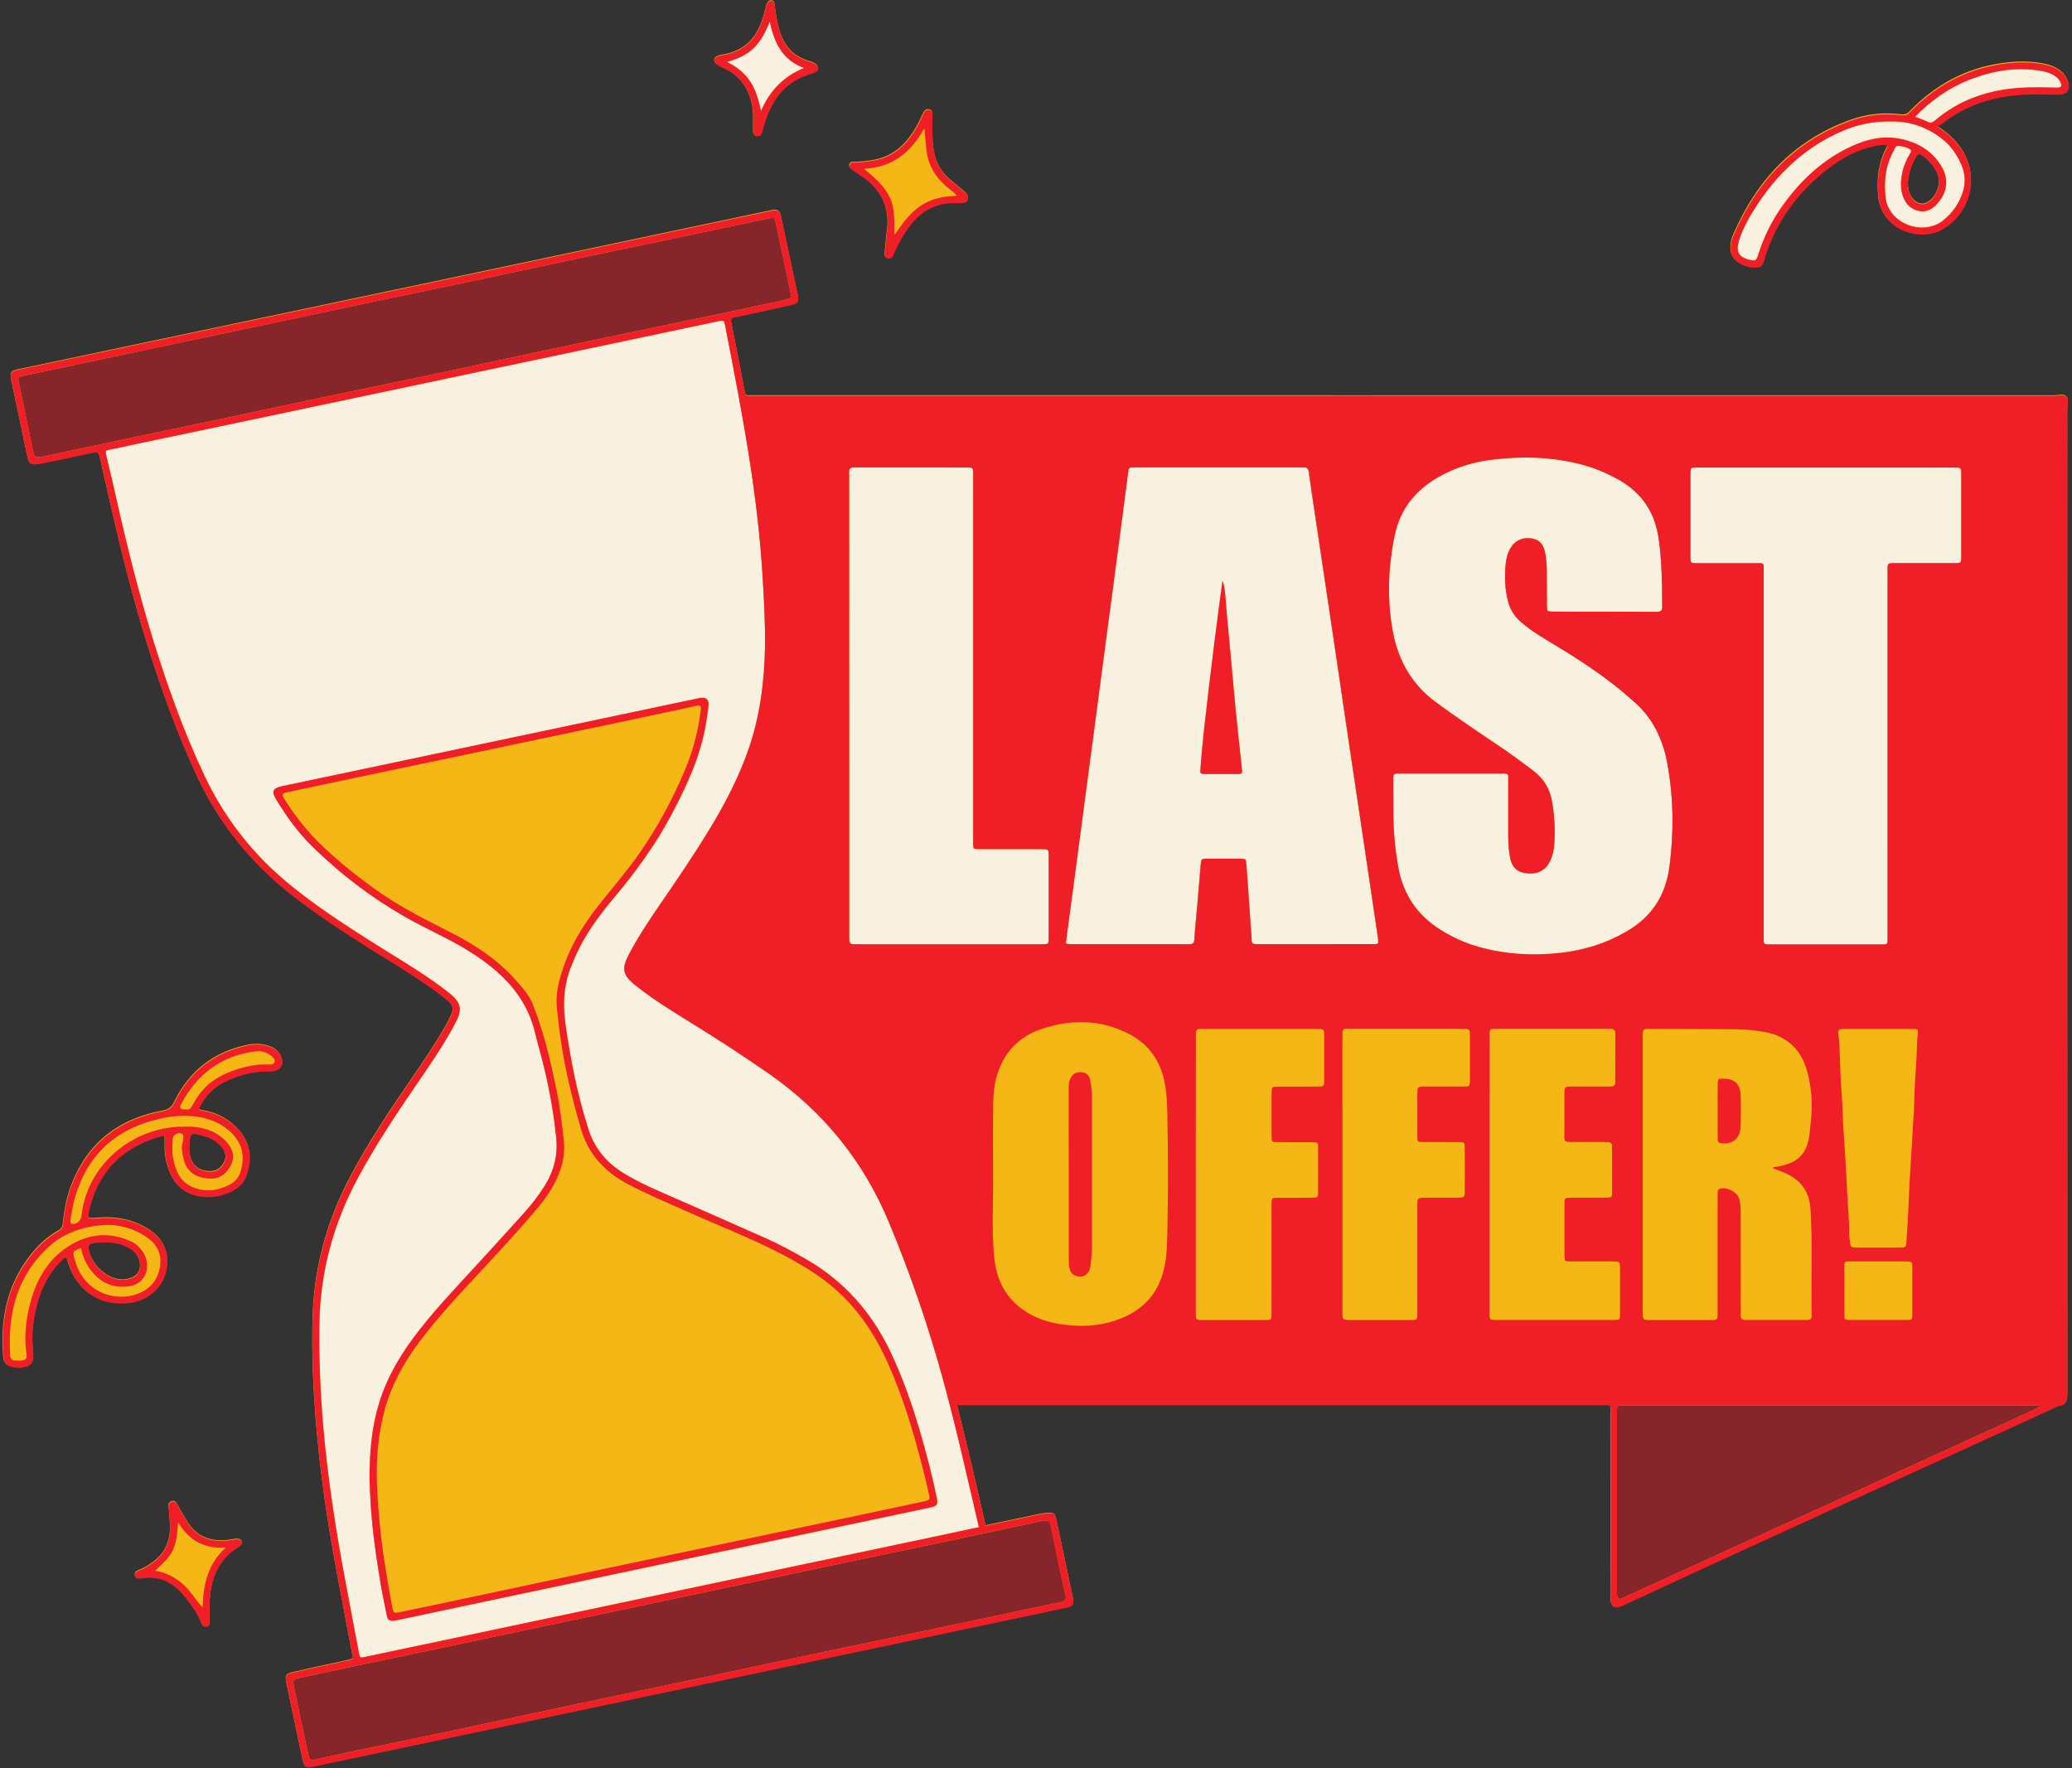 <?xml version="1.0" encoding="UTF-8"?>
<!DOCTYPE svg PUBLIC '-//W3C//DTD SVG 1.0//EN'
          'http://www.w3.org/TR/2001/REC-SVG-20010904/DTD/svg10.dtd'>
<svg height="2567.0" preserveAspectRatio="xMidYMid meet" version="1.0" viewBox="-3.8 -0.5 3008.1 2567.0" width="3008.1" xmlns="http://www.w3.org/2000/svg" xmlns:xlink="http://www.w3.org/1999/xlink" zoomAndPan="magnify"
><rect x="-3.8" y="-0.5" width="3008.1" height="2567.0" fill="#333333" stroke="none"/><g id="change1_1"
  ><path d="M2995.8,574.6c-4.3-3.9-11.5-1.3-17.4-1.3c-628.8-0.1-1257.6-0.1-1886.4-0.1c-2.6,0-5.3-0.3-7.9,0.1 c-4.9,0.6-6.4-1.8-7.1-6.2c-1.4-8.9-3.2-17.7-4.9-26.5c-4.7-24.2-9.3-48.5-14.3-72.7c-1.1-5.2,0.1-7.8,5.4-8.5 c1.5-0.2,3-0.5,4.4-0.8c25.6-5.6,51.2-10.9,76.7-16.9c10.4-2.4,11.8-4.9,9.7-15c-7.9-37.7-15.9-75.4-24-113.1 c-2-9.3-4.8-10.8-14.4-8.9c-13.9,2.8-27.8,5.8-41.7,8.8c-172.1,36.4-344.1,72.8-516.2,109.1c-177.9,37.6-355.9,75.1-533.8,112.6 c-12.3,2.6-13.7,4.6-11.2,16.7c6.3,30.4,12.8,60.8,19.2,91.2c1.5,7.3,2.9,14.7,4.8,21.9c1.9,7.3,3.7,8.5,11.2,7.9 c4.5-0.4,8.9-1.1,13.3-2c23.4-4.8,46.9-9.6,70.3-14.8c5.5-1.2,8-0.3,9.3,5.6c4.2,19.8,9,39.4,13.4,59.1 c16.3,71.9,33.8,143.5,55.8,213.9c20.4,65.4,43.6,129.8,72.6,192c31.3,67,76.2,123.2,134.2,169.2c37.3,29.6,77.2,55.6,117.4,80.9 c31,19.6,62.8,38.1,92.5,59.7c7,5.1,13.8,10.3,20.3,15.9c6.8,6,7.9,11.8,4.2,20.1c-3.1,6.8-6.6,13.4-10.4,19.9 c-14.4,25-30.7,48.8-47,72.6c-32,46.6-63.5,93.5-89.8,143.7c-31.7,60.5-50.3,124.6-53.6,193.2c-1.5,31.8-1,63.6,0.3,95.4 c3.1,74.5,11.5,148.5,23.5,222.1c7.7,47.3,17.1,94.2,25.8,141.4c2.8,15.3,5.7,30.6,8.6,45.5c-3.7,2.5-7.1,2.7-10.3,3.5 c-25.6,5.6-51.2,10.9-76.7,16.9c-11.1,2.6-11.9,4.8-9.6,15.9c7.7,36.6,15.5,73.2,23.2,109.8c2.6,12.3,4.4,13.4,16.9,10.8 c180.5-38.1,361-76.1,541.5-114.2c162.2-34.2,324.4-68.4,486.6-102.7c21.2-4.5,42.5-8.9,63.7-13.5c9.4-2,11.6-4.9,10-12.9 c-8-38.5-16.1-76.9-24.4-115.3c-1.9-8.8-4-9.8-13.5-9c-10.9,1-21.3,4-32,6.1c-18.9,3.8-37.8,7.9-57.1,12 c-13.2-58.6-26.6-116.1-41.4-175c5.2,0,8.9,0,12.6,0c307.8,0,615.7,0,923.5,0c14.1,0,12.6-1.5,12.6,12.5c0,88,0.3,176-0.2,264 c-0.1,17.7,5.2,20.3,20.4,13.3c204.9-95.3,410.9-188.2,616.4-282.3c5.4-2.5,10.8-5.9,16.5-6.9c7.8-1.4,9.3-6.5,10-12.7 c0.3-3,0.1-6,0.1-9c-0.1-283.1-0.1-566.3-0.2-849.4c0-192.1,0.1-384.2,0.1-576.4C2997.2,586,3000.2,578.7,2995.8,574.6z M1550.1,1844.1c-0.7-1.4-1.1-2.9-1.5-4.4c0.3,1.2,0.7,2.4,1.3,3.6c2.7,5.7,7.4,8.2,13.4,8.6c0.2,0,0.4,0,0.6,0c-0.5,0-1.1,0-1.7,0 c-2.7-0.2-5.2-0.8-7.3-2C1552.9,1848.6,1551.3,1846.6,1550.1,1844.1z M1642.3,1504.1c-2.6-1.7-5.4-3.3-8.3-4.7 c-22.8-11.7-46.3-17-70-17c24.1-0.2,48,5.1,71.1,17c27.7,14.2,44.1,37.4,50.9,67.2C1679.8,1539.8,1665.6,1518.4,1642.3,1504.1z M1551.1,1369.3c-0.8,0-1.7,0.1-2.6,0c0.5,0,1,0,1.4,0C1550.4,1369.3,1550.7,1369.3,1551.1,1369.3z M1664.6,1369.4c-0.3,0-0.7,0-1,0 c9.7,0,19.4,0,29.2,0C1683.4,1369.3,1674,1369.4,1664.6,1369.4z M1737.6,1114.2c1.6-19.8,3.3-39.5,5.5-59.2 c4.7-40.9,9.6-81.7,14.6-122.5c3.8-30.4,7.9-60.8,11.9-91.2c0.3,0.9,0.5,1.8,0.8,2.7c-3.9,29.5-7.9,59-11.6,88.5 c-5.1,40.8-10,81.6-14.6,122.5c-2.2,19.7-3.9,39.4-5.5,59.2c-0.6,7.8-0.2,7.9,7.8,8c7.3,0.1,14.6,0.1,21.9,0.1c-7.7,0-15.3,0-23-0.1 C1737.4,1122.2,1737,1122,1737.6,1114.2z M1842.5,1654c0.7,2.4,2.8,2.5,8.4,2.6c4.1,0,8.3,0,12.4,0c-4.5,0-9,0-13.6,0 c-3.1,0-5.1-0.1-6.4-0.5C1842.9,1655.6,1842.6,1654.9,1842.5,1654z M1907.4,1657.9c-1-1.2-3-1.2-7.1-1.3c-4.2,0-8.4-0.1-12.6-0.1 c4.6,0,9.1,0,13.7,0.1c5.7,0,7.3,0.2,7.9,3.3C1909,1658.9,1908.4,1658.3,1907.4,1657.9z M1915.9,1493.6c-1.2-1.3-3.7-1.4-8.7-1.4 c-27.5,0-55,0-82.6,0c27.9,0,55.8,0,83.7,0c7,0,9,0.1,9.7,3.7C1917.7,1494.7,1917,1494,1915.9,1493.6z M1824.1,1369.4 c-0.1,0-0.3,0-0.4,0c54.4,0,108.9,0,163.3-0.1c0,0,0,0,0,0C1932.7,1369.4,1878.4,1369.3,1824.1,1369.4z M2184.6,1134 c0-11.4,1-12.3-7-12.3c9.2,0,8.1,0.4,8.2,12.3c0.1,25.8,0.1,51.7,0,77.5c0,10.1,0.6,20.2,2.3,30.2c2.5,14.6,8.9,22,21.1,24.3 c2.8,0.5,5.5,0.8,8.1,0.8c-2.9,0-6-0.2-9.3-0.8c-12.2-2.3-18.7-9.7-21.1-24.3c-1.7-10-2.4-20.1-2.3-30.2 C2184.7,1185.7,2184.7,1159.9,2184.6,1134z M2059,1121.7c10.2,0,20.3,0,30.5,0c-0.3,0-0.6,0-0.9,0 C2078.7,1121.7,2068.9,1121.7,2059,1121.7z M2173,1121.7c-0.1,0-0.2,0-0.2,0c-14,0-27.9,0-41.9,0 C2144.9,1121.7,2159,1121.7,2173,1121.7z M1951,1492.2c-0.1,0-0.3,0-0.4,0c0.5,0,1,0,1.6,0c0.5,0,1.1,0.1,1.6,0.1 C1952.8,1492.3,1951.9,1492.3,1951,1492.2z M2055.1,1656.1c-0.4-0.5-0.7-1.2-0.9-2.1c0.7,2.4,2.8,2.5,8.3,2.6c4.2,0,8.5,0,12.7,0 c-4.6,0-9.2,0-13.9,0C2058.4,1656.6,2056.4,1656.5,2055.1,1656.1z M2127.5,1493.6c-0.8-0.8-2-1.2-3.5-1.2c-3-0.1-6-0.1-9-0.1 c0.4,0,0.8,0,1.1,0c3,0,6,0,9,0.1c2.8,0.1,4.4,1.4,4.8,3.8C2129.5,1494.9,2128.7,1494,2127.5,1493.6z M2120.4,1657.9 c-1-1.2-3.1-1.3-7.3-1.3c-4.3,0-8.5,0-12.8-0.1c4.6,0,9.3,0,13.9,0.1c5.8,0,7.6,0.2,8.1,3.3 C2122,1658.9,2121.4,1658.3,2120.4,1657.9z M2491.7,1657.8c-0.9-0.8-1.3-1.8-1.6-3.1c0.5,1.8,1.8,3.2,4.6,3.6c1.4,0.2,2.7,0.3,4,0.3 c-1.7,0-3.4-0.1-5.2-0.3C2492.9,1658.2,2492.2,1658,2491.7,1657.8z M2597.6,1707.3c-2.4-1.6-5.1-3.1-7.9-4.4 c-6.2-3-12.8-5.2-19.2-7.7c0-0.1,0-0.3,0-0.4c6.8,2.7,13.8,5,20.3,8.1c17.6,8.4,27.9,21.4,31.9,39 C2619.2,1727,2611,1715.5,2597.6,1707.3z M2722.4,1829.8c-0.2,0-0.5,0-0.7,0c-6.6,0-13.3,0-19.9,0 C2708.6,1829.8,2715.5,1829.8,2722.4,1829.8z M2770,1831.2c-1.1-1.2-3.4-1.3-8-1.3c-6.4-0.1-12.9-0.1-19.3-0.1 c6.8,0,13.6,0,20.5,0.1c6.4,0.1,8.3,0.2,8.8,3.4C2771.7,1832.2,2771.1,1831.5,2770,1831.2z M2568.9,1369.4 C2568.9,1369.4,2568.9,1369.4,2568.9,1369.4c51.3,0,102.6,0,153.9,0c1.7,0,3.4-0.1,5.1-0.1c-1.3,0-2.7,0.1-4,0.1 C2672.3,1369.4,2620.6,1369.4,2568.9,1369.4z M2778.8,1493.5c-0.8-1.1-2.7-1.2-6.4-1.2c-8.2-0.1-16.5-0.1-24.7-0.1 c8.6,0,17.2,0,25.8,0.1c5,0,6.6,0.2,6.9,2.6C2780.2,1494.2,2779.7,1493.8,2778.8,1493.5z M2721.8,1492.2c-7.8,0-15.7,0-23.5,0 c8.2,0,16.4,0,24.7,0c3.9,0,7.9,0,11.8,0C2730.5,1492.2,2726.2,1492.2,2721.8,1492.2z M2563.8,1369.3c-0.5,0-1.1,0-1.6,0.1 c-0.5,0-0.9,0-1.3,0c0.1,0,0.1,0,0.2,0C2561.9,1369.3,2562.8,1369.3,2563.8,1369.3z M2548.8,816c-1.7,0-3.7,0-6.1,0 c-0.1,0-0.1,0-0.2,0C2545.1,816.1,2547.2,816,2548.8,816z M2520.9,816c-13.6,0-27.2,0-40.8,0C2493.7,816,2507.3,816,2520.9,816z M2515.2,1492.8c15.7,0.1,31.5,1.6,46.8,4.8c29.9,6.3,48.9,25.5,57,54.3c0.9,3.2,1.7,6.3,2.4,9.5c-0.7-2.9-1.4-5.8-2.2-8.7 c-5.7-20-16.5-35.4-32.7-45c-7.4-4.7-16-8.1-25.7-10.1c-15.3-3.2-31.1-4.7-46.8-4.8c-41.2-0.3-82.4-0.4-123.6-0.5 c-0.1,0-0.3,0-0.4,0c0.5,0,1,0,1.5,0C2432.9,1492.4,2474.1,1492.5,2515.2,1492.8z M2267.5,1652.9c0.8,2.6,2.8,3.7,6.5,3.8 c-0.2,0-0.5,0-0.7,0c-1.7,0-3.1-0.2-4.1-0.6C2268.3,1655.3,2267.8,1654.3,2267.5,1652.9z M2334,1658c-1.3-1.4-3.9-1.4-9-1.4 c-8.4,0-16.9-0.1-25.3-0.1c8.8,0,17.6,0,26.5,0.1c7.2,0,9.4,0.1,10,3.8C2335.8,1659.2,2335.1,1658.5,2334,1658z M2267.7,1826.9 c0.8,2.7,3.1,2.8,9.7,2.8c5,0,10,0,14.9,0c-5.4,0-10.7,0-16.1,0c-3.7,0-6.1,0-7.5-0.6C2268.2,1828.7,2267.9,1828,2267.7,1826.9z M2164.6,1492.3C2164.6,1492.3,2164.6,1492.3,2164.6,1492.3c0.9,0,1.7,0,2.5,0C2166.3,1492.3,2165.4,1492.3,2164.6,1492.3z M2345.6,1831.2c-1.2-1.3-3.7-1.4-8.7-1.4c-5,0-10,0-15,0c5.4,0,10.8,0,16.2,0c7,0,9,0.1,9.7,3.7 C2347.3,1832.3,2346.7,1831.6,2345.6,1831.2z M2338.2,1493.5c-0.9-0.8-2.2-1.2-3.8-1.3c3.7-0.2,5.8,1.1,6.4,4.3 C2340.4,1495.1,2339.6,1494.1,2338.2,1493.5z M2327.5,1492.2c0.4,0,0.8,0,1.1,0c1.1,0,2.1,0,3.2,0 C2330.4,1492.3,2328.9,1492.2,2327.5,1492.2z M2171.4,1492.2C2171.4,1492.2,2171.4,1492.2,2171.4,1492.2c24.3,0,48.6,0,72.9,0 C2220,1492.2,2195.7,1492.2,2171.4,1492.2z M2488,2038.7c98.2,0,196.4,0,294.6,0c-98.6,0-197.1,0-295.7,0c-22.2,0-44.4,0-66.6,0 C2442.8,2038.6,2465.4,2038.7,2488,2038.7z M2843.5,687.3c0.1,39.7,0.1,79.4,0,119.1c0,9.5-0.2,9.6-10.2,9.6c-28.8,0-57.7,0-86.5,0 c-10.3,0-10.3,0.1-10.3,10.4c0,89.1,0,178.2,0,267.3c0,86.9,0,173.7,0,260.6c0,3-0.2,6,0,9c0.3,4.3-1.4,6.3-5.8,6c0,0,0,0-0.1,0 c3.6-0.1,5-2.1,4.7-6c-0.2-3,0-6,0-9c0-86.9,0-173.7,0-260.6c0-89.1,0-178.2,0-267.3c0-10.3,0.1-10.4,10.3-10.4 c28.8,0,57.7,0,86.5,0c10,0,10.2-0.1,10.2-9.6c0.1-39.7,0.1-79.4,0-119.1c0-9.9-0.1-10-9.8-10c0.4,0,0.8,0,1.1,0 C2843.3,677.3,2843.5,677.4,2843.5,687.3z M2419.9,1257c-5.6,42.4-26.4,73.7-63.7,94.8c-29.2,16.5-60.3,26.2-93.3,30.1 c-12.8,1.5-25.6,2.3-38.4,2.3c12.4-0.1,24.8-0.9,37.2-2.3c33-3.8,64.2-13.5,93.3-30.1c37.3-21.1,58.1-52.5,63.7-94.8 c6.6-49.8,6-99.3-2.8-148.7c-6.4-35.6-20.9-67-48.9-91.2c-8.5-7.3-16.9-14.9-25.7-21.8c-31.5-24.9-65.4-46.2-99.8-66.8 c-14.1-8.5-28-17.3-40.2-28.5c-8.8-8.1-14.4-17.9-17.3-29.6c-4-16.6-4.7-33.4-3.3-50.2c0.7-8.5,2.4-17.1,6.6-24.8 c5.6-10.3,15.2-15.7,26.6-15.4c-10.9,0.1-20,5.5-25.4,15.4c-4.2,7.7-5.9,16.3-6.6,24.8c-1.4,16.8-0.7,33.6,3.3,50.2 c2.8,11.7,8.5,21.4,17.3,29.6c12.2,11.3,26.1,20.1,40.2,28.5c34.3,20.6,68.3,41.9,99.8,66.8c8.8,7,17.2,14.5,25.7,21.8 c28,24.1,42.5,55.6,48.9,91.2C2425.9,1157.7,2426.4,1207.3,2419.9,1257z M2287.7,886.8c1.2,0,2.3,0,3.5,0 C2290.1,886.8,2288.9,886.8,2287.7,886.8z M2352.5,886.7c3.3,0,6.5,0,9.8,0C2359,886.7,2355.8,886.7,2352.5,886.7z M2297.5,674.5 c17.4,4.9,33.7,12.2,49.4,21.1c33,18.6,51.4,46.6,57,84c5,33.1,5,66.4,5.3,99.7c0.1,6-2.2,7.7-7.9,7.6c-0.3,0-0.5,0-0.8,0 c5.4,0,7.6-1.7,7.5-7.6c-0.3-33.3-0.3-66.6-5.3-99.7c-5.6-37.4-24.1-65.4-57-84c-15.7-8.9-32-16.1-49.4-21.1 c-28.1-7.9-56.4-11.5-84.9-11.6C2240.3,662.9,2269.1,666.4,2297.5,674.5z M1896.1,684.3c4.2,30,8.8,60,13.3,89.9 c8,53.6,16.1,107.3,24,160.9c7.8,52.5,15.5,105.1,23.3,157.7c7.9,52.9,15.8,105.8,23.7,158.7c5.5,36.6,10.9,73.3,16.3,109.9 c0.3,2.2,0,4.4,0,6.6c-1.7,1.4-3.6,1.5-5.4,1.5c1.5-0.1,2.9-0.4,4.3-1.5c0-2.2,0.3-4.4,0-6.6c-5.4-36.6-10.9-73.3-16.3-109.9 c-7.9-52.9-15.9-105.8-23.7-158.7c-7.8-52.5-15.5-105.1-23.3-157.7c-8-53.7-16-107.3-24-160.9c-4.5-30-9.1-59.9-13.3-89.9 c-0.6-4.4-2.1-6.8-5.9-7.1C1893.7,677,1895.4,679.4,1896.1,684.3z M1885.8,677.3c-1.4,0-2.8-0.1-4.2-0.1c0.4,0,0.8,0,1.1,0 C1883.7,677.3,1884.8,677.3,1885.8,677.3z M1641.7,677.3c-0.9,0-1.8,0-2.8-0.1c0.4,0,0.7,0,1.1,0 C1640.6,677.3,1641.1,677.3,1641.7,677.3z M1400.7,677.3c7.9,0,7.9,0.2,8.2,8.2c0.1,2.6,0,5.2,0,7.9c0,174.4,0,348.9,0,523.3 c0,13.6-1.4,14.7,8.3,14.7c-11,0-9.4-0.6-9.5-14.7c0-174.4,0-348.9,0-523.3c0-2.6,0.1-5.2,0-7.9c-0.2-7.9-0.2-8.1-8.2-8.2 c-54.3-0.1-108.6,0-162.9-0.1c0,0,0.1,0,0.1,0C1291.4,677.3,1346,677.2,1400.7,677.3z M64.5,660.1c-6.5,1.4-10.7,2.3-13.6,2.2 c2.8-0.1,6.8-1,12.4-2.2c40.5-8.7,81-17.2,121.5-25.8c49.3-10.4,98.5-20.7,147.8-31.1c42.7-9,85.4-18.2,128.1-27.2 c52.2-10.9,104.5-21.5,156.6-32.6c57.7-12.2,115.2-24.8,172.9-37c59.8-12.7,119.7-25.2,179.6-37.7c41.3-8.6,82.6-16.8,123.7-26 c16.3-3.6,33.1-5.8,50.2-11.9c-7.6-36.2-14.9-71.6-22.5-106.9c-1.4-6.3-2.3-8.6-5.6-8.8c4.3-0.2,5.2,1.8,6.7,8.8 c7.6,35.4,14.9,70.8,22.5,106.9c-17.2,6.1-33.9,8.2-50.2,11.9c-41.1,9.2-82.5,17.3-123.7,26c-59.9,12.5-119.8,25-179.6,37.7 c-57.7,12.2-115.2,24.8-172.9,37c-52.2,11-104.4,21.6-156.6,32.6c-42.7,9-85.4,18.2-128.1,27.2c-49.3,10.4-98.5,20.7-147.8,31.1 C145.5,642.8,104.9,651.4,64.5,660.1z M545,2036.2c12.3-40.8,34.4-76.2,60.6-109.3c26.5-33.5,56.1-64.3,84.9-95.8 c22-24,43.9-48.1,65.7-72.3c10.6-11.7,20.1-24.2,28.6-37.5c13.8-21.5,20.2-44.8,17.6-70.5c-3.4-33.6-9.1-66.7-16.9-99.5 c-4.3-18.2-9.6-36.2-14-54.3c-9.6-39.3-32-69.5-62.9-94.5c-20.8-16.8-43.6-30.4-67.3-42.5c-20-10.2-40.2-20-59.7-31.2 c-49-28.1-93.4-62.3-133.7-101.8c-20.4-20.1-37-43.2-51.9-67.6c-7.3-12-5.2-16.6,8.4-19.5c17.6-3.7,35.2-7.4,52.7-11.1 c144.6-30.5,289.3-61.1,433.9-91.6c38.8-8.2,77.6-16.4,116.5-24.6c1.5-0.3,2.9-0.7,4.4-0.9c1.1-0.1,2.1-0.2,3.1-0.1 c-0.6,0-1.3,0-2,0.1c-1.5,0.2-2.9,0.6-4.4,0.9c-38.8,8.2-77.6,16.4-116.5,24.6c-144.6,30.5-289.3,61.1-433.9,91.6 c-17.6,3.7-35.2,7.4-52.7,11.1c-13.5,2.9-15.7,7.5-8.4,19.5c14.9,24.4,31.4,47.5,51.9,67.6c40.3,39.5,84.6,73.7,133.7,101.8 c19.5,11.2,39.7,21,59.7,31.2c23.7,12.1,46.5,25.7,67.3,42.5c30.8,24.9,53.3,55.2,62.9,94.5c4.4,18.2,9.7,36.1,14,54.3 c7.7,32.8,13.5,66,16.9,99.5c2.6,25.7-3.8,49-17.6,70.5c-8.5,13.3-18.1,25.8-28.6,37.5c-21.8,24.2-43.7,48.3-65.7,72.3 c-28.9,31.5-58.4,62.3-84.9,95.8c-26.2,33.1-48.3,68.5-60.6,109.3c-10.6,35.1-13.7,71.2-13.6,111.4c0.2,4.2,0.6,12,0.9,19.9 c1.6,38.6,6.6,76.8,12.7,114.9c3.1,20,7.1,39.8,11.1,59.6c1.4,7,3,9.4,7.6,9.6c-5.5,0.2-7.2-2-8.8-9.6c-4-19.8-8-39.6-11.1-59.6 c-6-38.1-11.1-76.3-12.7-114.9c-0.3-7.9-0.7-15.7-0.9-19.9C531.3,2107.4,534.4,2071.3,545,2036.2z M1335.9,2130.9 c-13.7-52.9-29.1-105.3-51.8-155.2c-15.3-33.6-34.6-64.5-60.6-91.2c-17.9-18.3-38.1-33.3-59.6-46.3c-10.2-6.2-20.6-12-31.2-17.6 c-46.8-24.4-96.1-43.4-144.2-65c-27.6-12.4-55.7-24-82.4-38.3c-3-1.6-5.9-3.3-8.7-5c-28.1-17.5-48.3-41.2-58-74.9 c-5.4-18.6-10.4-37.2-14.8-55.9c4.4,18.5,9.4,36.8,14.6,55.1c10.9,37.6,34.7,62.8,68.1,80.7c26.8,14.3,54.8,25.9,82.4,38.3 c48.1,21.6,97.4,40.7,144.2,65c32.6,17,63.6,36.4,89.5,63.1c25.9,26.6,45.3,57.6,60.6,91.2c22.7,49.9,38,102.3,51.8,155.2 c1.6,6,3,12,4.4,18C1338.8,2142.4,1337.4,2136.6,1335.9,2130.9z M1012.2,1023.8c-0.4-0.6-1-0.8-2-0.9c2.3-0.1,3.3,0.4,3.5,2.2 C1013.5,1024.4,1013,1024,1012.2,1023.8z M1523,2221.8c5.9,29.2,12.3,58.4,18.5,87.6c0.5,2.2,1.1,4.3,1.5,6.5 c0.8,4.8-0.6,7.2-6.1,8.3c-31.4,6.3-62.8,13.2-94.2,19.9c-37.6,7.9-75.2,15.8-112.8,23.7c-59.5,12.5-119,24.9-178.5,37.4 c-46.7,9.9-93.4,20-140.1,29.8c-59.9,12.6-119.8,25-179.6,37.7c-57.7,12.2-115.2,24.8-172.9,37c-52.2,11-104.5,21.6-156.7,32.5 c-14.6,3-29.2,6.4-43.7,9.6c-2.5,0.6-5.1,1.1-7.6,1.7c-0.4,0-0.9,0-1.2,0c0,0,0.1,0,0.1,0c2.5-0.6,5.1-1.1,7.6-1.7 c14.6-3.2,29.1-6.6,43.7-9.6c52.2-10.9,104.5-21.5,156.7-32.5c57.7-12.2,115.3-24.8,172.9-37c59.8-12.7,119.8-25.1,179.6-37.7 c46.7-9.9,93.4-20,140.1-29.8c59.5-12.5,119-24.9,178.5-37.4c37.6-7.9,75.2-15.7,112.8-23.7c31.4-6.6,62.7-13.5,94.2-19.9 c5.5-1.1,6.9-3.6,6.1-8.3c-0.4-2.2-1-4.4-1.5-6.5c-6.2-29.2-12.6-58.4-18.5-87.6c-2.4-11.7-3-15.6-8.4-15.9 C1519.9,2205.7,1520.5,2209.3,1523,2221.8z M1417.2,2215.6c-26.2,5.6-51.4,11-76.6,16.3c-121.5,25.6-243.1,51.2-364.6,76.9 c-120.1,25.3-240.1,50.7-360.1,76.1c-29.6,6.3-59.3,12.3-88.9,18.8c-3,0.7-5,1-6.3,0.9c1.2-0.1,2.9-0.4,5.2-0.9 c29.6-6.5,59.3-12.5,88.9-18.8c120.1-25.4,240.1-50.7,360.1-76.1c121.5-25.6,243.1-51.2,364.6-76.9c25.2-5.3,50.4-10.7,76.6-16.3 c-16.8-72.1-32.6-142.9-51.7-212.9c-21.3-78.1-47.6-154.4-78.6-229.1c-37.1-89.3-95.2-161.1-174.5-216.3 c-36-25-72.7-48.9-109.9-71.9c-28-17.3-56.1-34.5-82.1-54.9c-21-16.5-22.8-25.2-10-48.8c14-26.1,30.5-50.7,47.3-75 c24-34.9,47.7-69.9,69.6-106.1c21.8-35.9,41-73.1,55-112.8c17-48.6,23.6-98.9,24.4-150.1c0.5-33.7-1.4-67.4-3.4-101 c-3.4-57.2-10.2-114.1-19-170.6c-10.1-64.7-22.7-129-35.1-193.2c-1.2-6.3-1.7-8.5-4.4-8.7c3.8-0.3,4.2,1.6,5.5,8.7 c12.4,64.3,25.1,128.5,35.1,193.2c8.8,56.6,15.6,113.4,19,170.6c2,33.6,3.9,67.3,3.4,101c-0.8,51.2-7.3,101.5-24.4,150.1 c-13.9,39.8-33.2,76.9-55,112.8c-22,36.2-45.6,71.2-69.6,106.1c-16.8,24.4-33.2,49-47.3,75c-12.7,23.6-10.9,32.4,10,48.8 c26,20.4,54.1,37.6,82.1,54.9c37.3,23,74,46.9,109.9,71.9c79.3,55.2,137.4,127,174.5,216.3c31.1,74.8,57.3,151.1,78.7,229.1 C1384.6,2072.8,1400.4,2143.6,1417.2,2215.6z M1239.9,1369.4C1239.9,1369.4,1239.9,1369.4,1239.9,1369.4c89.1,0,178.2,0,267.3,0 c10,0,10.1-0.1,10.2-9.4c0-39.7,0-79.4,0-119c0-9.5-0.1-9.6-10.1-9.6c-28.1,0-56.2,0-84.3,0c0,0,0.1,0,0.1,0c28.4,0,56.9,0,85.3,0 c10,0,10.1,0.1,10.1,9.6c0,39.7,0,79.4,0,119c0,9.3-0.1,9.4-10.2,9.4C1418.8,1369.4,1329.4,1369.4,1239.9,1369.4z M1721.9,1369.5 c-0.2,0-0.3,0-0.5,0c5-0.1,7.2-1.6,7.6-7.4c1-16.4,2.8-32.8,4.2-49.2c1.7-19.4,3.2-38.8,4.9-58.2c0.8-9.2,1-9.3,9.9-9.4 c8,0,16.1-0.1,24.1-0.1c-7.7,0-15.3,0-23,0.1c-9,0-9.1,0.1-9.9,9.4c-1.7,19.4-3.2,38.8-4.9,58.2c-1.4,16.4-3.2,32.8-4.2,49.2 C1729.8,1368.1,1727.4,1369.5,1721.9,1369.5z M2935.3,2051.5c-57.5,26.3-115,52.4-172.5,78.7c-34,15.6-67.8,31.6-101.8,47.2 c-39.1,17.9-78.3,35.6-117.4,53.4c-27.2,12.4-54.4,24.8-81.6,37.3c-36,16.5-72.1,33-108.1,49.4c-3.4,1.6-5.8,2.3-7.3,2.1 c1.5-0.2,3.5-0.9,6.2-2.1c36.1-16.4,72.1-32.9,108.1-49.4c27.2-12.4,54.4-24.9,81.6-37.3c39.1-17.8,78.3-35.4,117.4-53.4 c34-15.6,67.8-31.6,101.8-47.2c57.4-26.3,115-52.4,172.5-78.7c7.4-3.4,14.5-7.1,21.8-10.7c-0.2-0.7-0.5-1.4-0.7-2.1 c0.4,0,0.8,0,1.1,0c0.2,0.7,0.5,1.4,0.7,2.1C2949.9,2044.4,2942.7,2048.1,2935.3,2051.5z M386,1517.6c-9.8-3.1-19.9-3.5-30-1.5 c-49.1,10-85,37.6-106.8,82.6c-4.1,8.6-9.1,11.5-18.1,13.2c-62.3,11.7-107,45.8-130.7,105.7c-7.3,18.6-11,38.1-13,57.8 c-0.5,5.2-2.5,8-6.8,10.4c-17.3,9.7-31.1,23.3-42.9,39c-32.4,43.4-41.5,92.8-36.6,145.6c0.6,6.1,3.6,9.9,8.9,11.6 c5.7,1.9,11.5,3.1,17.7,2.1c13.2-2.3,17-6.9,16.5-20.5c-0.1-1.9-0.1-3.8-0.3-5.6c-2.4-21.1-0.2-41.9,4.9-62.3 c6.3-25.1,17.1-47.9,35.8-66.3c2.2-2.2,4-5.7,8.2-4.5c1,3.3,2,6.5,3,9.7c13.3,39.6,46.3,60.5,87.7,55.7 c26.7-3.1,48.9-22.5,53.8-47.1c5.5-27.6-4.8-48.4-31.4-63c-21-11.5-43.7-15.2-67.3-13.2c-16.3,1.4-16.7,1.4-12.4-15.2 c14.2-55.1,49.9-88.8,104.1-103.7c1.4-0.4,2.9,0,4.9,0c0,6-0.1,12,0,17.9c0.3,13.2,3.1,26,8.7,38c8.4,18,22.6,28.5,42.1,31.5 c15.9,2.4,31.3-0.1,45.9-7.1c9.8-4.7,17.5-11.8,21.4-22c9.1-23.9,7-46.3-10.2-66.2c-12.9-14.9-29.2-24.4-48.5-28.4 c-3.2-0.7-6.8-0.5-10.1-3.1c9.1-19.6,22.7-33.1,42.6-42c17.9-8,36.7-12.8,56.5-12.6c3.4,0,6.8,0,10-0.7 c10.3-2.2,14.6-10.8,10.4-20.5C400.8,1524.8,394.1,1520.2,386,1517.6z M390.3,1531.7c1.9,1.7,4,3.5,4.4,6c-0.7-2.1-2.5-3.7-4.2-5.2 c-1.4-1.2-2.8-2.2-4.3-3.1c-4.9-3.2-10.4-4.6-15.9-4.7C377.3,1524.6,384.5,1526.6,390.3,1531.7z M182.8,1810.4 c9.2,5.2,15.8,12.6,16.6,23.8c0.7,10.4-4,17.1-13.8,20.5c-5.4,1.8-11,2.4-16.6,1.7c-20.2-2.5-41.3-23.7-44.2-43.9 c-0.7-5.1,0.4-7.6,5.6-8.6c5.9-1.2,11.9-1.2,17.8-1.5C160.5,1802.1,172.1,1804.4,182.8,1810.4z M135.5,1850.7 c11.1,10.7,23.7,15.6,37.7,15.7c-10,0.1-19.2-2.2-27.7-7.2c-3.4-2.1-6.7-4.7-9.8-7.7c-10.9-10.5-17.9-22.8-21.4-37.9 C117.9,1828.3,124.8,1840.4,135.5,1850.7z M112.7,1811.5c-0.1-0.3-0.1-0.5-0.2-0.8c0.3-0.1,0.7-0.3,1-0.4c0.1,0.3,0.1,0.5,0.2,0.8 C113.4,1811.2,113,1811.4,112.7,1811.5z M317.9,1664c5.6,6.9,7.8,14.4,3.4,22.8c-4.3,8.3-10.8,12.9-20.6,12.7 c-19.7-0.4-30.2-12.6-29.9-35.2c1.3-21.8,0.6-22.1,22.9-15.8C303.2,1651.2,311.6,1656.2,317.9,1664z M292.2,1708.7 c3.1,0.6,6.2,1,9.1,1c-3.3,0-6.7-0.3-10.2-1c-5.3-1.1-10-2.8-14-5.2c-7-4.7-11.8-11.6-14.2-21c-0.3-1.3-0.6-2.5-0.9-3.8 c0.2,1,0.5,2,0.7,2.9C266.6,1696.8,276.7,1705.6,292.2,1708.7z M260,1644.9c-0.4-0.4-0.9-0.7-1.5-0.9c-0.7-0.2-1.5-0.4-2.2-0.4 c1.1-0.1,2.3,0.1,3.4,0.4c1.7,0.6,2.3,1.7,2.5,3C261.8,1646.1,261.2,1645.4,260,1644.9z M206.4,1792.6c11.2,6.9,18.7,15.8,21.3,27.2 c-2.8-11-10.2-19.6-21.1-26.4c-0.2-0.1-0.5-0.3-0.7-0.4c-0.2-0.1-0.4-0.3-0.6-0.4c-16.7-10.3-34.3-15.6-53.4-15.8 C171.4,1776.8,189.4,1782.1,206.4,1792.6z M301.7,1624.4c11.2,3.8,21.1,9.7,29.6,17.8c8.4,8,13.6,16.9,15.7,26.5 c-2.3-9.3-7.4-17.9-15.6-25.7c-4.3-4.1-9-7.7-14.1-10.7c-5.2-3.2-10.8-5.9-16.8-7.9c-12.5-4.2-25.2-6-37.8-6 C275.8,1618.3,288.8,1620,301.7,1624.4z M2518.3,378.8c7.6,5.2,15.8,8.4,25.2,8.1c9.2-0.2,10.9-1.4,13.4-10.2 c16.2-55.1,48.3-99.1,93.6-133.8c20.1-15.4,42-27.3,67.2-32.4c6-1.2,12.1-2.1,18-1.2c0.2,1.4,0.4,1.8,0.3,2.1c-0.6,1.4-1.3,2.7-2,4 c-10.8,21.8-13.5,44.7-11.1,68.8c4.9,48.6,58.6,65,90.4,48.7c40.1-20.5,56.2-71.4,34.4-110.6c-8.9-16.1-21.2-28.8-39.9-40.2 c3.3-1.6,4.8-2.1,6-3c3-2.2,5.9-4.7,8.9-6.8c28.4-20.1,60.2-31.2,94.7-35.1c21.7-2.5,43.3-1.9,65-1.4c16.1,0.4,21.4-9.3,13.7-23.5 c-3.3-6.1-8.2-10.6-14.2-14c-5.3-3-10.9-4.8-16.8-6.1c-20.8-4.6-41.7-4.1-62.5-1.1c-52.8,7.4-97,31.7-133.8,69.7 c-3.8,4-7.3,5.2-12.7,4.6c-24.5-3-48.8-0.7-72,7.5c-83.5,29.6-138.5,88.7-172.5,169c-2.4,5.5-3.2,11.5-3.2,17.6 C2508.5,367.8,2511.7,374.2,2518.3,378.8z M2684.9,210.6c-41.6,19-74,49.1-100.4,85.8c-15.8,22-27.8,46.1-35.9,72 c-2,6.5-3.2,8.5-7.3,8.2c3.2-0.2,4.4-2.4,6.2-8.2c8.1-25.9,20-50,35.9-72c26.4-36.8,58.8-66.9,100.4-85.8 c17-7.7,34.5-12.6,52.7-12.3C2718.7,198.2,2701.5,203,2684.9,210.6z M2795.4,292.2c-6.9,4.3-14.1,3.6-20.4-2.3 c-7.1-6.6-8.6-15.3-9.1-24.3c0.6-14.6,5.3-27.8,12.7-40.1c2-3.3,4-3.9,7.2-1.6c10.5,7.5,19.1,16.7,23.7,29 C2814.3,266.3,2807.6,284.6,2795.4,292.2z M2781.1,304.9c-12.6-2.5-20.1-11-23.9-22.8c-3.5-11-2.8-22.2-0.5-33.3 c2.1-9.6,6.1-18.4,10.9-27c1-1.9,3.2-4.2,1-5.9c-4.8-3.8-11-4.6-16.8-5.6c-0.2,0-0.4,0-0.5-0.1c0.5-0.1,1.1,0,1.7,0.1 c5.8,1,12,1.8,16.8,5.6c2.2,1.7,0,4.1-1,5.9c-4.7,8.5-8.8,17.4-10.9,27c-2.4,11.1-3.1,22.3,0.5,33.3c3.8,11.9,11.3,20.4,23.9,22.8 c1.4,0.3,2.8,0.4,4.2,0.5C2784.7,305.4,2782.9,305.2,2781.1,304.9z M2805.2,173.5c-2.5,2.1-4.6,3.4-7.2,3.2c2.1-0.2,3.9-1.4,6-3.2 c34.9-29.7,76-43.8,121.2-47.2c9.3-0.7,18.5-0.9,27.8-0.8c-8.9,0-17.8,0.2-26.7,0.8C2881.2,129.7,2840.2,143.8,2805.2,173.5z M2958.9,101.6c7.4,1.2,14.6,3.3,20.9,7.7c2.8,1.9,5.2,4.3,6.9,7.2c3.9,6.7,2.5,9.6-5.3,9.5c0,0-0.1,0-0.1,0c6.9-0.1,8-3,4.3-9.5 c-1.7-3-4.1-5.3-6.9-7.2c-6.3-4.4-13.5-6.4-20.9-7.7c-9.7-1.6-19.3-2.4-28.7-2.4C2938.9,99.2,2948.8,99.9,2958.9,101.6z M2810,195.9 c15.6,10.8,26.7,25,33.9,42.3c5.2,12.6,5.9,25.5,2,38.5c-5.2,17-15,30.9-28.8,41.9c-9.1,7.3-20.2,10.5-31.4,10.3 c10.8-0.1,21.5-3.3,30.2-10.3c13.8-11,23.6-25,28.8-41.9c4-13,3.3-25.9-2-38.5c-7.2-17.4-18.3-31.6-33.9-42.3 c-20-13.8-42-20.6-63.2-20.9C2767.3,175.1,2789.6,181.8,2810,195.9z M2741.6,175c-0.1,0-0.3,0-0.5,0c-1.3,0-2.7,0-4,0 C2738.7,175,2740.1,175,2741.6,175z M1235.2,246.7c4,2.8,8,5.5,12.1,8.2c29.2,19.8,41.6,47,36.2,82.1c-0.2,1.1-0.4,2.2-0.5,3.3 c-0.9,8.9-1.8,17.8-2.5,26.8c-0.2,3.1,0.5,6.2,4.3,6.7c3.1,0.5,6-0.2,7.5-3.4c1-2,1.7-4.2,2.6-6.2c6.8-15,15-29.2,25.6-42 c16-19.4,36.7-28.8,61.8-28.7c3.7,0,7.5,0.3,11.2,0c7.2-0.4,10.3-6.6,6.1-12.4c-1.7-2.4-4.1-4.4-6.4-6.3 c-5.7-4.8-11.5-9.5-17.3-14.3c-13.3-10.9-21-24.9-24.1-41.8c-2-11.1-2-22.3-2.2-33.5c0-6,0-12,0-17.9c0-3.7,0.8-8-4.1-9.1 c-4.8-1.1-7.6,2-9.5,6.1c-1.5,3.4-3.1,6.8-4.8,10.1c-5.4,11.1-11.9,21.6-20.2,30.9c-13.5,15.1-30.1,24.3-50.3,26.9 c-7.4,1-14.8,2-22.3,2c-3.7,0-8.1-0.7-9.3,4C1228.1,242.8,1232.2,244.6,1235.2,246.7z M1294.6,338.1c0.1-0.1,0.1-0.2,0.2-0.2 c0,0.5,0,1.1,0.1,1.6c-0.1,0.1-0.1,0.2-0.2,0.2C1294.6,339.1,1294.6,338.6,1294.6,338.1z M1375.1,273.4c3.2,2.5,6.9,4.4,9.7,9.4 c-0.1,0-0.2,0-0.3,0c-2.7-4.4-6.2-6.2-9.2-8.6c-16.1-12.6-28-27.9-32.5-47.6C1347.4,246,1359.2,261,1375.1,273.4z M1338,185.6 c-0.3,0.6-0.6,1.2-1,1.7c0-0.3-0.1-0.7-0.1-1c0.3-0.6,0.6-1.1,1-1.7C1338,185,1338,185.3,1338,185.6z M1036.3,92.1 c3.9,2.8,8.5,4.8,12.8,6.9c14.8,7.1,25.5,18.1,32.5,32.8c6.4,13.5,8.3,27.9,7.9,41.5c0,5.6,0.1,10.1,0,14.6c-0.1,3.9,0,7.9,5,8.6 c5,0.7,7.3-2.2,8.4-6.9c2-9.5,5.4-18.7,9.2-27.6c11.7-27.9,31.4-46.9,60.6-55.8c2.5-0.8,5.1-1.4,7.4-2.7c4.8-2.9,5-7.3,0.7-10.8 c-3-2.4-6.5-3.7-10.1-4.7c-23.4-6.9-37-22.8-43.3-45.9c-3.2-11.6-5.4-23.3-6.5-35.3c-0.3-3.1-0.6-6.2-4.4-6.8 c-3.5-0.5-5.6,1.9-6.9,4.7c-1.1,2.3-1.4,5-2.2,7.5c-1.9,6.5-3.5,13-5.8,19.3c-9.4,25.5-26.7,41.9-54.1,46.7 c-3.3,0.6-6.7,1.2-9.7,2.5C1032,83.3,1031.4,88.6,1036.3,92.1z M1163.4,97.3c-30.1,12.1-49.8,33.4-62.6,62.4 c-0.1-0.6-0.2-1.1-0.4-1.7c12.8-28.1,32.3-48.8,61.8-60.7c-30.3-11-42.7-35-49.4-65.7c0.2-0.6,0.5-1.2,0.7-1.8 C1120.2,61.4,1132.5,86.1,1163.4,97.3z M339.4,2233.1c-4.1,0.2-8.1,1.2-12.2,1.7c-24.8,2.9-45.1-4.3-58.9-26.2 c-4.2-6.6-8-13.5-11.9-20.3c-1.1-1.9-2.1-4-3.2-5.9c-1.8-3.2-4.3-5.3-8.2-3.6c-3.5,1.5-5.1,4.2-4.4,8.1c0.3,1.5,0.7,2.9,0.8,4.4 c0.7,10.1,2,20,1.4,30.2c-1.4,26.7-16.8,43-39.2,54.4c-3,1.5-6.3,2.5-9.1,4.2c-2.5,1.5-3.2,4.1-2.3,6.9c0.8,2.4,2.9,3.4,5.4,3.2 c4.8-0.4,9.7-0.9,11.9-1.1c11.4-0.5,19.7,1.3,27.7,5.1c9.6,4.6,17.7,11.2,24.5,19.3c10,11.7,19.1,24,25.5,38.1 c1.7,3.8,2.7,9.7,8.7,8.6c6.4-1.2,4.2-6.9,4.3-11c0.2-9-0.1-18,0.4-26.9c1.7-31.9,12.3-59.2,40.7-77c0.6-0.4,1.2-0.9,1.8-1.3 c2.5-1.7,5.3-3.4,3.9-7.1C345.6,2233.5,342.4,2233,339.4,2233.1z M322.7,2246.2c-0.4,0-0.8,0-1.2,0.1c0.3-0.3,0.6-0.6,0.9-0.9 c0.4,0,0.8,0,1.2-0.1C323.4,2245.6,323,2245.9,322.7,2246.2z M317.2,2245.5c-14.6,0.1-26.8-3.2-37.1-9.4 c-10-6.3-18.2-15.4-25.3-26.9c0,0.4-0.1,0.8-0.1,1.1c-0.1-0.1-0.2-0.2-0.2-0.4c0-0.5,0.1-1.1,0.1-1.6 C269,2231.8,288.4,2245.3,317.2,2245.5z" fill="#F5B716"
  /></g
  ><g id="change2_1"
  ><path d="M1145.2,431.7c-17.2,6.1-33.9,8.2-50.2,11.9c-41.1,9.2-82.5,17.3-123.7,26c-59.9,12.5-119.8,25-179.6,37.7 c-57.7,12.2-115.2,24.8-172.9,37c-52.2,11-104.4,21.6-156.6,32.6c-42.7,9-85.4,18.2-128.1,27.2c-49.3,10.4-98.5,20.7-147.8,31.1 c-40.5,8.6-81,17.1-121.5,25.8c-18.8,4-18.6,4.1-22.3-14.2c-6.2-30.7-12.7-61.4-19-92c-1.6-7.6-1.5-7.9,6.4-9.7 c35-7.5,70.1-14.9,105.1-22.3c43.8-9.3,87.6-18.6,131.4-27.8c48.5-10.2,97.1-20.4,145.6-30.7c37.2-7.9,74.4-15.9,111.7-23.7 c59.1-12.4,118.3-24.7,177.4-37.2c43.4-9.2,86.8-18.7,130.2-27.9c52.2-11,104.4-21.8,156.6-32.7c40.5-8.5,81-17.1,121.5-25.7 c10.2-2.2,11.2-1.9,13.2,7.7C1130.3,360.1,1137.6,395.5,1145.2,431.7z M458.5,2552.7c14.6-3.2,29.1-6.6,43.7-9.6 c52.2-10.9,104.5-21.5,156.7-32.5c57.7-12.2,115.3-24.8,172.9-37c59.8-12.7,119.8-25.1,179.6-37.7c46.7-9.9,93.4-20,140.1-29.8 c59.5-12.5,119-24.9,178.5-37.4c37.6-7.9,75.2-15.7,112.8-23.7c31.4-6.6,62.7-13.5,94.2-19.9c5.5-1.1,6.9-3.6,6.1-8.3 c-0.4-2.2-1-4.4-1.5-6.5c-6.2-29.2-12.6-58.4-18.5-87.6c-3.6-17.5-3.3-17.7-20.9-13.9c-39.8,8.4-79.5,17-119.3,25.5 c-37.6,8-75.2,15.7-112.8,23.6c-39.1,8.2-78.1,16.5-117.2,24.7c-42.3,8.9-84.7,17.9-127,26.8c-37.9,8-75.9,16.1-113.8,24.1 c-43.4,9.2-86.9,18.3-130.3,27.5c-48.5,10.3-97.1,20.6-145.6,30.8c-36.9,7.8-73.8,15.4-110.6,23.2c-31.4,6.6-62.8,13.3-94.1,20.1 c-10.4,2.3-10.6,3.1-8.4,13.8c3.5,16.8,6.8,33.6,10.4,50.4c3.5,16.4,7.2,32.8,10.7,49.2c0.8,3.9,2.3,6.2,6.7,5.9 C453.4,2553.9,456,2553.3,458.5,2552.7z M2956.6,2039.5c-3.7,0-7.5,0-11.2,0c-152.4,0-304.8,0-457.2,0c-44.9,0-89.9,0-134.8,0 c-9.5,0-9.7,0.2-9.7,9.1c-0.1,87.6-0.1,175.3,0,262.9c0,9.7,1.7,10.8,10.5,6.8c36.1-16.4,72.1-32.9,108.1-49.4 c27.2-12.4,54.4-24.9,81.6-37.3c39.1-17.8,78.3-35.4,117.4-53.4c34-15.6,67.8-31.6,101.8-47.2c57.4-26.3,115-52.4,172.5-78.7 c7.4-3.4,14.5-7.1,21.8-10.7C2957.1,2040.9,2956.9,2040.2,2956.6,2039.5z" fill="#87262A"
  /></g
  ><g id="change3_1"
  ><path d="M1417.4,2216.4c-26.2,5.6-51.4,11-76.6,16.3c-121.5,25.6-243.1,51.2-364.6,76.9 c-120.1,25.3-240.1,50.7-360.1,76.1c-29.6,6.3-59.3,12.3-88.9,18.8c-9.4,2.1-8.4,1-10-6.8c-6.3-32.7-12.4-65.4-18.6-98.1 c-14.4-76.5-26.5-153.4-33.2-231c-4.1-48.5-6.2-97.1-5.5-145.8c1-76.5,20.4-147.9,56.7-214.9c25.9-47.8,56.1-92.9,86.8-137.7 c14.8-21.6,29.6-43.3,42.9-65.8c4.8-8,9.3-16.2,13.4-24.6c7.2-14.9,5-24.9-7.7-35.9c-5.1-4.4-10.5-8.5-15.9-12.4 c-32.6-24-67.7-44.2-101.8-65.9c-40.5-25.7-80.6-51.9-117.7-82.3c-52.4-42.9-93.4-94.7-122.5-155.9c-30.8-64.7-54.8-132-75.9-200.3 c-22.6-73.3-40.6-147.9-57.3-222.7c-2.9-13.1-6.3-26.2-9.3-39.3c-3.2-14-2.6-11.3,8.4-13.8c29.2-6.5,58.6-12.4,87.8-18.6 c113.8-24,227.7-48,341.5-72c149.7-31.6,299.4-63.2,449.1-94.8c9.1-1.9,9.1-1.9,11,7.7c12.4,64.3,25.1,128.5,35.1,193.2 c8.8,56.6,15.6,113.4,19,170.6c2,33.6,3.9,67.3,3.4,101c-0.8,51.2-7.3,101.5-24.4,150.1c-13.9,39.8-33.2,76.9-55,112.8 c-22,36.2-45.6,71.2-69.6,106.1c-16.8,24.4-33.2,49-47.3,75c-12.7,23.6-10.9,32.4,10,48.8c26,20.4,54.1,37.6,82.1,54.9 c37.3,23,74,46.9,109.9,71.9c79.3,55.2,137.4,127,174.5,216.3c31.1,74.8,57.3,151.1,78.7,229.1 C1384.8,2073.6,1400.6,2144.4,1417.4,2216.4z M532.7,2148.4c0.2,4.2,0.6,12,0.9,19.9c1.6,38.6,6.6,76.8,12.7,114.9 c3.1,20,7.1,39.8,11.1,59.6c1.9,9.3,4.1,10.5,13.2,9.1c1.5-0.2,2.9-0.6,4.4-0.9c132.2-27.9,264.3-55.9,396.5-83.8 c97.8-20.6,195.6-41.2,293.4-61.8c27.5-5.8,54.9-11.6,82.4-17.5c9.7-2.1,10.9-4.1,9.2-14c-0.2-1.1-0.6-2.2-0.8-3.3 c-6-29-13.5-57.6-21.6-86c-12.1-42.5-26.5-84.2-45.7-124.2c-27.2-56.6-67.2-101.4-121.8-132.9c-19.2-11-38.6-21.6-58.8-30.5 c-50.9-22.7-102-45-153.1-67.5c-18.5-8.1-36.8-16.8-54-27.5c-24.4-15.2-41.4-35.8-50.2-63.7c-15.7-49.4-25.6-100-33-151.1 c-3.9-27.5-3.3-54.4,6.7-80.8c4.4-11.6,9.2-22.9,15-33.9c13.4-25.7,30.9-48.6,49.5-70.7c31.4-37.4,59.9-76.7,82.8-120 c21.9-41.5,41.8-83.8,49.6-130.6c1.5-9.2,3.2-18.5,4-27.8c0.7-8.3-3.3-11.6-11.6-10.7c-1.5,0.2-2.9,0.6-4.4,0.9 c-38.8,8.2-77.6,16.4-116.5,24.6c-144.6,30.5-289.3,61.1-433.9,91.6c-17.6,3.7-35.2,7.4-52.7,11.1c-13.5,2.9-15.7,7.5-8.4,19.5 c14.9,24.4,31.4,47.5,51.9,67.6c40.3,39.5,84.6,73.7,133.7,101.8c19.5,11.2,39.7,21,59.7,31.2c23.7,12.1,46.5,25.7,67.3,42.5 c30.8,24.9,53.3,55.2,62.9,94.5c4.4,18.2,9.7,36.1,14,54.3c7.7,32.8,13.5,66,16.9,99.5c2.6,25.7-3.8,49-17.6,70.5 c-8.5,13.3-18.1,25.8-28.6,37.5c-21.8,24.2-43.7,48.3-65.7,72.3c-28.9,31.5-58.4,62.3-84.9,95.8c-26.2,33.1-48.3,68.5-60.6,109.3 C535.7,2072.1,532.6,2108.2,532.7,2148.4z M1543.6,1368.5c3.3-24.9,6.5-49.7,9.8-74.5c4.9-37.1,9.8-74.2,14.7-111.3 c5.7-42.7,11.3-85.3,17-128c5.6-41.9,11.1-83.8,16.6-125.7c5.8-43.4,11.5-86.8,17.3-130.2c4.8-36.4,9.5-72.7,14.3-109.1 c0.3-2.2,0.5-4.5,0.8-6.7c0.5-3.5,2.4-5.3,6.1-5c2.2,0.2,4.5,0,6.7,0c78.7,0,157.3,0,236,0c1.9,0,3.8,0.2,5.6,0c5.2-0.5,7,1.9,7.7,7 c4.2,30,8.8,60,13.3,89.9c8,53.6,16.1,107.3,24,160.9c7.8,52.5,15.5,105.1,23.3,157.7c7.9,52.9,15.8,105.8,23.7,158.7 c5.5,36.6,10.9,73.3,16.3,109.9c0.3,2.2,0,4.4,0,6.6c-2.7,2.1-5.8,1.3-8.7,1.3c-54.7,0.1-109.4,0-164,0.1c-12,0-10.5-0.2-11.2-11.2 c-2.3-34.7-4.8-69.5-7.3-104.2c-0.6-8.6-0.8-8.7-9.3-8.7c-15.7-0.1-31.5-0.1-47.2,0c-9,0-9.1,0.1-9.9,9.4 c-1.7,19.4-3.2,38.8-4.9,58.2c-1.4,16.4-3.2,32.8-4.2,49.2c-0.4,6-2.7,7.4-8.2,7.4c-19.1-0.2-38.2-0.1-57.3-0.1 c-37.8,0-75.7,0-113.5,0C1549.1,1370.2,1546.8,1370.6,1543.6,1368.5z M1771,842.2c-4,30.4-8.2,60.8-11.9,91.2 c-5.1,40.8-10,81.6-14.6,122.5c-2.2,19.7-3.9,39.4-5.5,59.2c-0.6,7.8-0.2,7.9,7.8,8c15,0.1,29.9,0.1,44.9,0c8.1-0.1,8.2-0.3,7.4-8.3 c-3-28.6-6.3-57.2-9.1-85.9c-4.5-47.6-8.6-95.3-13.2-143C1775.4,871.5,1775.6,856.8,1771,842.2z M2401.5,887.7 c5.6,0,7.9-1.6,7.9-7.6c-0.3-33.3-0.3-66.6-5.3-99.7c-5.6-37.4-24.1-65.4-57-84c-15.7-8.9-32-16.1-49.4-21.1 c-45-12.8-90.8-14.1-136.9-8.3c-24.6,3.1-48.3,10.2-70.4,21.8c-36.1,18.9-60.8,46.9-69.3,87.5c-9.8,46.6-11.4,93.7-2.7,140.5 c7.8,41.9,27.9,76.9,63.1,102.6c27.2,19.9,55,38.9,83,57.6c20.2,13.5,40,27.6,59.2,42.6c14.3,11.2,22.6,25.4,25.7,43.2 c3.5,20,4.7,40.2,3.4,60.4c-0.6,10-2.5,20.1-7.7,29c-7.3,12.5-19.6,17.5-35.8,14.5c-12.2-2.3-18.7-9.7-21.1-24.3 c-1.7-10-2.4-20.1-2.3-30.2c0-25.8,0-51.7,0-77.5c0-13.3,1.3-12.3-11.8-12.3c-28.1,0-56.2,0-84.2,0c-20.2,0-40.4,0-60.7,0 c-10.2,0-10.3,0.1-10.3,10.6c0,16.8,0.1,33.7,0.2,50.5c0.2,25.5,2.7,50.8,7.3,75.9c7.2,38.6,27.1,68.3,60.3,89.3 c17.8,11.3,36.8,20,57.1,25.6c39.1,10.8,78.9,12.9,119.1,8.3c33-3.8,64.2-13.5,93.3-30.1c37.3-21.1,58.1-52.5,63.7-94.8 c6.6-49.8,6-99.3-2.8-148.7c-6.4-35.6-20.9-67-48.9-91.2c-8.5-7.3-16.9-14.9-25.7-21.8c-31.5-24.9-65.4-46.2-99.8-66.8 c-14.1-8.5-28-17.3-40.2-28.5c-8.8-8.1-14.4-17.9-17.3-29.6c-4-16.6-4.7-33.4-3.3-50.2c0.7-8.5,2.4-17.1,6.6-24.8 c6.4-11.6,17.8-17.1,31.2-15c11.9,1.8,17.8,8.8,20.2,23.4c1.4,8.5,2,17.1,2,25.7c0,16.1,0,32.2,0.1,48.3c0.1,8.6,0.2,8.8,8.7,8.8 c24.7,0.1,49.4,0,74.1,0C2350.6,887.6,2376.1,887.5,2401.5,887.7z M2736.6,827.3c0-10.3,0.1-10.4,10.3-10.4c28.8,0,57.7,0,86.5,0 c10,0,10.2-0.1,10.2-9.6c0.1-39.7,0.1-79.4,0-119.1c0-9.9-0.1-10-9.8-10c-124.7,0-249.4,0-374,0c-9.2,0-9.4,0.1-9.4,9.3 c-0.1,40.1-0.1,80.1,0,120.2c0,9.1,0.2,9.3,9.4,9.3c27.7,0.1,55.4,0,83.1,0c15.7,0,13.8-1.7,13.8,13.7c0,174.9,0,349.7,0,524.6 c0,3,0.1,6,0,9c-0.2,4.1,1.1,6.4,5.7,6.1c2.2-0.2,4.5,0,6.7,0c51.7,0,103.3,0,155,0c2.2,0,4.5-0.1,6.7,0c4.4,0.3,6.1-1.7,5.8-6 c-0.2-3,0-6,0-9c0-86.9,0-173.7,0-260.6C2736.6,1005.5,2736.6,916.4,2736.6,827.3z M1229.1,1121.2c0,79.4,0,158.7,0,238.1 c0,10.8,0.1,10.9,11,10.9c89.5,0,178.9,0,268.4,0c10,0,10.1-0.1,10.2-9.4c0-39.7,0-79.4,0-119c0-9.5-0.1-9.6-10.1-9.6 c-28.4,0-56.9,0-85.3,0c-16.1,0-14.2,1.2-14.2-14.7c0-174.4,0-348.9,0-523.3c0-2.6,0.1-5.2,0-7.9c-0.2-7.9-0.2-8.1-8.2-8.2 c-54.7-0.1-109.3,0-164-0.1c-5.6,0-8.5,1.4-7.9,7.5c0.3,2.6,0,5.2,0,7.9c0,110.1,0,220.1,0,330.2 C1229.1,1056.1,1229.1,1088.7,1229.1,1121.2z M2672.6,189c-57,24-99,64.9-131.1,116.8c-8.7,14-16.4,28.6-21.1,44.5 c-4.3,14.7,0.6,22.7,15.6,26.3c8.8,2.1,10,1.5,12.8-7.3c8.1-25.9,20-50,35.9-72c26.4-36.8,58.8-66.9,100.4-85.8 c22.6-10.3,46.1-15.6,71-10.2c25.3,5.4,46,17.8,59.2,40.6c10,17.3,8,35.8-4.8,51.2c-7.3,8.8-16,15.1-28.1,12.7 c-12.6-2.5-20.1-11-23.9-22.8c-3.5-11-2.8-22.2-0.5-33.3c2.1-9.6,6.1-18.4,10.9-27c1-1.9,3.2-4.2,1-5.9c-4.8-3.8-11-4.6-16.8-5.6 c-4.8-0.8-6,3.9-7.7,6.9c-11.7,21.4-14.5,44-11.7,68.3c4.3,38.1,54.4,56.3,83.5,33.1c13.8-11,23.6-25,28.8-41.9 c4-13,3.3-25.9-2-38.5c-7.2-17.4-18.3-31.6-33.9-42.3c-21.4-14.8-45.1-21.5-67.7-20.9C2716.1,175.4,2693.9,180,2672.6,189z M2794.6,176.3c4.5,2.3,7.2,1,10.8-2c34.9-29.7,76-43.8,121.2-47.2c18.3-1.4,36.6-0.8,54.9-0.4c7.8,0.2,9.2-2.7,5.3-9.5 c-1.7-3-4.1-5.3-6.9-7.2c-6.3-4.4-13.5-6.4-20.9-7.7c-35.7-6-70-0.2-103.3,12.8c-30,11.7-55.8,29.8-79.3,53.8 C2783.6,171.8,2789.4,173.6,2794.6,176.3z M1113.7,30.6c-6.5,16.1-13,28.6-23.5,38.7c-10.3,9.9-23,15.5-38.6,20 c15.6,7.9,26.6,17.2,34.6,29.9c7.8,12.5,11.5,26.5,14.7,41.4c12.7-29,32.5-50.2,62.6-62.4C1132.7,86.9,1120.4,62.2,1113.7,30.6z" fill="#F9F1DF"
  /></g
  ><g id="change4_1"
  ><path d="M1385.7,2039.4c14.8,58.9,28.1,116.4,41.4,175c19.3-4.1,38.1-8.1,57.1-12c10.6-2.1,21.1-5.1,32-6.1 c9.6-0.9,11.6,0.1,13.5,9c8.3,38.4,16.4,76.9,24.4,115.3c1.7,8-0.6,10.8-10,12.9c-21.2,4.6-42.5,9-63.7,13.5 c-162.2,34.2-324.4,68.5-486.6,102.7c-180.5,38.1-361,76.1-541.5,114.2c-12.5,2.6-14.3,1.5-16.9-10.8 c-7.8-36.6-15.5-73.2-23.2-109.8c-2.3-11.1-1.5-13.3,9.6-15.9c25.5-6,51.1-11.3,76.7-16.9c3.3-0.7,6.7-1,10.3-3.5 c-2.8-14.9-5.7-30.2-8.6-45.5c-8.7-47.1-18-94.1-25.8-141.4c-12.1-73.5-20.4-147.5-23.5-222.1c-1.3-31.8-1.8-63.6-0.3-95.4 c3.3-68.5,21.9-132.6,53.6-193.2c26.3-50.2,57.9-97.1,89.8-143.7c16.3-23.8,32.5-47.6,47-72.6c3.7-6.5,7.3-13.1,10.4-19.9 c3.8-8.4,2.7-14.1-4.2-20.1c-6.5-5.7-13.3-10.9-20.3-15.9c-29.7-21.6-61.4-40.1-92.5-59.7c-40.2-25.4-80.1-51.3-117.4-80.9 c-57.9-45.9-102.8-102.1-134.2-169.2c-29.1-62.2-52.2-126.6-72.6-192c-22-70.4-39.5-142-55.8-213.9c-4.5-19.7-9.2-39.3-13.4-59.1 c-1.3-5.9-3.7-6.8-9.3-5.6c-23.4,5.2-46.8,9.9-70.3,14.8c-4.4,0.9-8.8,1.7-13.3,2c-7.5,0.6-9.3-0.6-11.2-7.9 c-1.9-7.2-3.2-14.6-4.8-21.9c-6.4-30.4-12.9-60.8-19.2-91.2c-2.5-12.1-1.1-14.1,11.2-16.7C202.1,498.5,380,461,558,423.4 c172.1-36.3,344.1-72.7,516.2-109.1c13.9-2.9,27.8-5.9,41.7-8.8c9.6-1.9,12.4-0.4,14.4,8.9c8.1,37.7,16.2,75.4,24,113.1 c2.1,10.1,0.7,12.6-9.7,15c-25.5,5.9-51.1,11.3-76.7,16.9c-1.5,0.3-2.9,0.6-4.4,0.8c-5.3,0.6-6.4,3.3-5.4,8.5 c5,24.2,9.6,48.5,14.3,72.7c1.7,8.8,3.5,17.6,4.9,26.5c0.7,4.4,2.2,6.8,7.1,6.2c2.6-0.3,5.2-0.1,7.9-0.1 c628.8,0,1257.6,0,1886.4,0.1c5.9,0,13.1-2.6,17.4,1.3c4.5,4.1,1.5,11.4,1.5,17.2c0.1,192.1-0.1,384.2-0.1,576.4 c0,283.1,0.1,566.3,0.2,849.4c0,3,0.2,6-0.1,9c-0.7,6.2-2.1,11.3-10,12.7c-5.7,1-11,4.5-16.5,6.9c-205.5,94.1-411.5,187-616.4,282.3 c-15.2,7.1-20.5,4.4-20.4-13.3c0.6-88,0.3-176,0.2-264c0-14.1,1.5-12.5-12.6-12.5c-307.8,0-615.7,0-923.5,0 C1394.6,2039.4,1390.9,2039.4,1385.7,2039.4z M1417.4,2216.4c-16.8-72.1-32.6-142.9-51.7-212.9c-21.3-78.1-47.6-154.4-78.7-229.1 c-37.1-89.3-95.2-161.1-174.5-216.3c-36-25-72.7-48.9-109.9-71.9c-28-17.3-56.1-34.5-82.1-54.9c-21-16.5-22.8-25.2-10-48.8 c14-26.1,30.5-50.7,47.3-75c24-34.9,47.7-69.9,69.6-106.1c21.8-35.9,41-73.1,55-112.8c17-48.6,23.6-98.9,24.4-150.1 c0.5-33.7-1.4-67.4-3.4-101c-3.4-57.2-10.2-114.1-19-170.6c-10.1-64.7-22.7-129-35.1-193.2c-1.9-9.6-1.9-9.6-11-7.7 c-149.7,31.6-299.4,63.2-449.1,94.8c-113.8,24-227.7,48-341.5,72c-29.3,6.2-58.6,12.1-87.8,18.6c-11,2.4-11.6-0.2-8.4,13.8 c3,13.1,6.4,26.2,9.3,39.3c16.7,74.9,34.7,149.4,57.3,222.7c21.1,68.3,45.1,135.6,75.9,200.3c29.2,61.1,70.1,113,122.5,155.9 c37.2,30.4,77.3,56.7,117.7,82.3c34.1,21.7,69.2,41.9,101.8,65.9c5.4,4,10.8,8.1,15.9,12.4c12.7,11,15,21,7.7,35.9 c-4.1,8.4-8.7,16.6-13.4,24.6c-13.4,22.6-28.1,44.2-42.9,65.8c-30.7,44.8-60.9,89.8-86.8,137.7c-36.3,67.1-55.7,138.5-56.7,214.9 c-0.6,48.7,1.4,97.3,5.5,145.8c6.6,77.6,18.7,154.5,33.2,231c6.2,32.7,12.2,65.5,18.6,98.1c1.5,7.8,0.6,8.9,10,6.8 c29.6-6.5,59.3-12.5,88.9-18.8c120.1-25.4,240.1-50.7,360.1-76.1c121.5-25.6,243.1-51.2,364.6-76.9 C1366,2227.4,1391.2,2222,1417.4,2216.4z M1543.6,1368.5c3.2,2.1,5.5,1.6,7.7,1.6c37.8,0,75.7,0,113.5,0c19.1,0,38.2-0.1,57.3,0.1 c5.5,0.1,7.9-1.3,8.2-7.4c1-16.4,2.8-32.8,4.2-49.2c1.7-19.4,3.2-38.8,4.9-58.2c0.8-9.2,1-9.3,9.9-9.4c15.7-0.1,31.5-0.1,47.2,0 c8.5,0.1,8.6,0.2,9.3,8.7c2.5,34.7,4.9,69.5,7.3,104.2c0.7,11-0.8,11.2,11.2,11.2c54.7,0,109.4,0,164-0.1c2.9,0,6,0.8,8.7-1.3 c0-2.2,0.3-4.4,0-6.6c-5.4-36.6-10.9-73.3-16.3-109.9c-7.9-52.9-15.9-105.8-23.7-158.7c-7.8-52.5-15.5-105.1-23.3-157.7 c-8-53.7-16-107.3-24-160.9c-4.5-30-9.1-59.9-13.3-89.9c-0.7-5.1-2.5-7.5-7.7-7c-1.9,0.2-3.7,0-5.6,0c-78.7,0-157.3,0-236,0 c-2.2,0-4.5,0.1-6.7,0c-3.7-0.3-5.6,1.5-6.1,5c-0.3,2.2-0.5,4.5-0.8,6.7c-4.8,36.4-9.5,72.7-14.3,109.1 c-5.7,43.4-11.5,86.8-17.3,130.2c-5.6,41.9-11.1,83.8-16.6,125.7c-5.6,42.7-11.3,85.3-17,128c-4.9,37.1-9.8,74.2-14.7,111.3 C1550.1,1318.8,1546.9,1343.7,1543.6,1368.5z M2325.1,887.6c25.5,0,50.9-0.1,76.4,0.1c5.6,0,7.9-1.6,7.9-7.6 c-0.3-33.3-0.3-66.6-5.3-99.7c-5.6-37.4-24.1-65.4-57-84c-15.7-8.9-32-16.1-49.4-21.1c-45-12.8-90.8-14.1-136.9-8.3 c-24.6,3.1-48.3,10.2-70.4,21.8c-36.1,18.9-60.8,46.9-69.3,87.5c-9.8,46.6-11.4,93.7-2.7,140.5c7.8,41.9,27.9,76.9,63.1,102.6 c27.2,19.9,55,38.9,83,57.6c20.2,13.5,40,27.6,59.2,42.6c14.3,11.2,22.6,25.4,25.7,43.2c3.5,20,4.7,40.2,3.4,60.4 c-0.6,10-2.5,20.1-7.7,29c-7.3,12.5-19.6,17.5-35.8,14.5c-12.2-2.3-18.7-9.7-21.1-24.3c-1.7-10-2.4-20.1-2.3-30.2 c0-25.8,0-51.7,0-77.5c0-13.3,1.3-12.3-11.8-12.3c-28.1,0-56.2,0-84.2,0c-20.2,0-40.4,0-60.7,0c-10.2,0-10.3,0.1-10.3,10.6 c0,16.8,0.1,33.7,0.2,50.5c0.2,25.5,2.7,50.8,7.3,75.9c7.2,38.6,27.1,68.3,60.3,89.3c17.8,11.3,36.8,20,57.1,25.6 c39.1,10.8,78.9,12.9,119.1,8.3c33-3.8,64.2-13.5,93.3-30.1c37.3-21.1,58.1-52.5,63.7-94.8c6.6-49.8,6-99.3-2.8-148.7 c-6.4-35.6-20.9-67-48.9-91.2c-8.5-7.3-16.9-14.9-25.7-21.8c-31.5-24.9-65.4-46.2-99.8-66.8c-14.1-8.5-28-17.3-40.2-28.5 c-8.8-8.1-14.4-17.9-17.3-29.6c-4-16.6-4.7-33.4-3.3-50.2c0.7-8.5,2.4-17.1,6.6-24.8c6.4-11.6,17.8-17.1,31.2-15 c11.9,1.8,17.8,8.8,20.2,23.4c1.4,8.5,2,17.1,2,25.7c0,16.1,0,32.2,0.1,48.3c0.1,8.6,0.2,8.8,8.7,8.8 C2275.7,887.6,2300.4,887.6,2325.1,887.6z M2736.6,1094.6c0-89.1,0-178.2,0-267.3c0-10.3,0.1-10.4,10.3-10.4c28.8,0,57.7,0,86.5,0 c10,0,10.2-0.1,10.2-9.6c0.1-39.7,0.1-79.4,0-119.1c0-9.9-0.1-10-9.8-10c-124.7,0-249.4,0-374,0c-9.2,0-9.4,0.1-9.4,9.3 c-0.1,40.1-0.1,80.1,0,120.2c0,9.1,0.2,9.3,9.4,9.3c27.7,0.1,55.4,0,83.1,0c15.7,0,13.8-1.7,13.8,13.7c0,174.9,0,349.7,0,524.6 c0,3,0.1,6,0,9c-0.2,4.1,1.1,6.4,5.7,6.1c2.2-0.2,4.5,0,6.7,0c51.7,0,103.3,0,155,0c2.2,0,4.5-0.1,6.7,0c4.4,0.3,6.1-1.7,5.8-6 c-0.2-3,0-6,0-9C2736.6,1268.4,2736.6,1181.5,2736.6,1094.6z M1229.1,1023.5c0,32.6,0,65.1,0,97.7c0,79.4,0,158.7,0,238.1 c0,10.8,0.1,10.9,11,10.9c89.5,0,178.9,0,268.4,0c10,0,10.1-0.1,10.2-9.4c0-39.7,0-79.4,0-119c0-9.5-0.1-9.6-10.1-9.6 c-28.4,0-56.9,0-85.3,0c-16.1,0-14.2,1.2-14.2-14.7c0-174.4,0-348.9,0-523.3c0-2.6,0.1-5.2,0-7.9c-0.2-7.9-0.2-8.1-8.2-8.2 c-54.7-0.1-109.3,0-164-0.1c-5.6,0-8.5,1.4-7.9,7.5c0.3,2.6,0,5.2,0,7.9C1229.1,803.4,1229.1,913.5,1229.1,1023.5z M1145.2,431.7 c-7.6-36.2-14.9-71.6-22.5-106.9c-2.1-9.6-3-9.9-13.2-7.7c-40.5,8.6-81,17.2-121.5,25.7c-52.2,11-104.4,21.7-156.6,32.7 c-43.4,9.2-86.8,18.7-130.2,27.9c-59.1,12.5-118.3,24.7-177.4,37.2c-37.2,7.8-74.4,15.8-111.7,23.7c-48.5,10.3-97.1,20.4-145.6,30.7 c-43.8,9.2-87.6,18.5-131.4,27.8c-35,7.4-70.1,14.8-105.1,22.3c-7.9,1.7-8,2.1-6.4,9.7c6.3,30.7,12.8,61.3,19,92 c3.7,18.4,3.5,18.2,22.3,14.2c40.5-8.7,81-17.2,121.5-25.8c49.3-10.4,98.5-20.7,147.8-31.1c42.7-9,85.4-18.2,128.1-27.2 c52.2-10.9,104.5-21.5,156.6-32.6c57.7-12.2,115.2-24.8,172.9-37c59.8-12.7,119.7-25.2,179.6-37.7c41.3-8.6,82.6-16.8,123.7-26 C1111.3,439.9,1128,437.7,1145.2,431.7z M450.9,2554.4c2.5-0.6,5.1-1.1,7.6-1.7c14.6-3.2,29.1-6.6,43.7-9.6 c52.2-10.9,104.5-21.5,156.7-32.5c57.7-12.2,115.3-24.8,172.9-37c59.8-12.7,119.8-25.1,179.6-37.7c46.7-9.9,93.4-20,140.1-29.8 c59.5-12.5,119-24.9,178.5-37.4c37.6-7.9,75.2-15.7,112.8-23.7c31.4-6.6,62.7-13.5,94.2-19.9c5.5-1.1,6.9-3.6,6.1-8.3 c-0.4-2.2-1-4.4-1.5-6.5c-6.2-29.2-12.6-58.4-18.5-87.6c-3.6-17.5-3.3-17.7-20.9-13.9c-39.8,8.4-79.5,17-119.3,25.5 c-37.6,8-75.2,15.7-112.8,23.6c-39.1,8.2-78.1,16.5-117.2,24.7c-42.3,8.9-84.7,17.9-127,26.8c-37.9,8-75.9,16.1-113.8,24.1 c-43.4,9.2-86.9,18.3-130.3,27.5c-48.5,10.3-97.1,20.6-145.6,30.8c-36.9,7.8-73.8,15.4-110.6,23.2c-31.4,6.6-62.8,13.3-94.1,20.1 c-10.4,2.3-10.6,3.1-8.4,13.8c3.5,16.8,6.8,33.6,10.4,50.4c3.5,16.4,7.2,32.8,10.7,49.2C445,2552.4,446.5,2554.7,450.9,2554.4z M1437.9,1704.3c0.6,40.7-2.4,81.5,1.9,122.2c4.2,40.3,24.7,68.9,61.6,85.5c14.8,6.7,30.4,9.6,46.6,11.2c26.2,2.6,51.6-0.1,75.9-9.9 c35.3-14.2,56.6-40.3,63.5-78c3.4-18.5,3.3-37.3,3.7-55.8c1-50.5,0.9-101,0-151.5c-0.3-18.2-0.4-36.6-3.6-54.7 c-5.8-32.6-22.6-57.9-52-73c-41.1-21.1-84.3-21.5-127.4-7c-33,11.1-54.7,34.3-64.7,67.8c-4,13.4-5.1,27.2-5.3,41 C1437.6,1636.1,1437.9,1670.2,1437.9,1704.3z M2570.5,1695.4c0.1-0.5,0.1-1,0.2-1.4c1.1-0.2,2.2-0.3,3.3-0.5 c32.1-5.1,44.8-18.1,49-45.2c1-6.7,1.2-13.4,2-20.1c3.2-25.6,1.2-50.9-5.7-75.5c-8.2-28.8-27.2-48-57-54.3 c-15.3-3.2-31.1-4.7-46.8-4.8c-41.2-0.3-82.4-0.4-123.6-0.5c-10.7,0-10.8,0.1-10.8,11.5c0,25.1,0,50.2,0,75.3 c0,107.8,0,215.7,0,323.5c0,12.3,0.1,12.3,12.2,12.3c28.1,0,56.2,0,84.2,0c2.2,0,4.5-0.1,6.7-0.1c3.7,0,5.5-1.7,5.5-5.4 c0-3,0.1-6,0.1-9c0-54.3,0-108.6,0-162.9c0-3,0-6,0.1-9c0.1-2,0.9-3.5,3-4.2c9-3.2,24.7,4.4,27.8,13.4c2.6,7.6,2.6,15.5,2.6,23.3 c0.1,43.8,0.1,87.6,0.1,131.4c0,5.2,0.2,10.5,0,15.7c-0.2,4.8,1.8,6.7,6.6,6.7c30-0.1,59.9-0.1,89.9,0c5,0,6.7-2.3,6.4-6.8 c-0.1-1.5,0-3,0-4.5c-0.8-49.8,1.4-99.5-1.6-149.3c-1.5-24-12.2-41.1-33.7-51.4C2584.4,1700.5,2577.3,1698.2,2570.5,1695.4z M2957.3,2041.6c-0.2-0.7-0.5-1.4-0.7-2.1c-3.7,0-7.5,0-11.2,0c-152.4,0-304.8,0-457.2,0c-44.9,0-89.9,0-134.8,0 c-9.5,0-9.7,0.2-9.7,9.1c-0.1,87.6-0.1,175.3,0,262.9c0,9.7,1.7,10.8,10.5,6.8c36.1-16.4,72.1-32.9,108.1-49.4 c27.2-12.4,54.4-24.9,81.6-37.3c39.1-17.8,78.3-35.4,117.4-53.4c34-15.6,67.8-31.6,101.8-47.2c57.4-26.3,115-52.4,172.5-78.7 C2942.9,2049,2950.1,2045.2,2957.3,2041.6z M2158.6,1704.5c0,66.6,0,133.3,0,199.9c0,11.1,0.1,11.2,9.9,11.2 c56.9,0.1,113.8,0.1,170.7,0c8.7,0,8.9-0.2,8.9-8.7c0.1-22.1,0.1-44.2,0-66.3c0-9.8-0.2-10-9.9-10c-20.2-0.1-40.4,0-60.6,0 c-10,0-10.1-0.1-10.1-9.8c-0.1-24.3-0.1-48.7,0-73c0-9.6,0.2-9.6,10.3-9.7c16.8-0.1,33.7,0.1,50.5-0.1c8-0.1,8.3-0.3,8.3-8.2 c0.1-20.6,0.1-41.2,0-61.8c0-10.6-0.1-10.6-10.3-10.7c-17.2-0.1-34.4-0.2-51.7,0c-5.3,0.1-7.4-2-7.3-7.2c0.2-10.1,0.1-20.2,0.1-30.3 c0-11.2-0.1-22.5,0-33.7c0.1-8.9,0.6-9.2,9.8-9.4c2.6-0.1,5.2,0,7.9,0c16.1,0,32.2-0.1,48.3,0c4.7,0,7.9-0.6,7.9-6.6 c-0.2-23.6-0.1-47.2,0-70.7c0-4.9-2.2-6.7-6.8-6.5c-1.9,0.1-3.7,0-5.6,0c-52.4,0-104.8,0-157.2,0c-2.2,0-4.5,0.1-6.7,0 c-4.1-0.1-6.3,1.7-6.2,5.9c0.1,3,0,6,0,9C2158.6,1573.5,2158.6,1639,2158.6,1704.5z M1732.2,1704c0,67,0,134,0,201.1 c0,10.5,0.1,10.6,10.4,10.6c28.8,0.1,57.7,0,86.5,0c14.2,0,13.1,1,13.1-13.6c0-51.3,0-102.6,0-153.9c0-9.9,0.1-10,9.9-10 c16.5-0.1,32.9,0.1,49.4-0.1c8-0.1,8.2-0.3,8.3-8.2c0.1-21.3,0.1-42.7,0-64c0-8.1-0.3-8.3-8.1-8.3c-16.8-0.1-33.7,0-50.5-0.1 c-8.6-0.1-8.8-0.2-8.9-8.8c-0.1-21-0.1-41.9,0-62.9c0-8.7,0.2-8.8,8.8-8.9c19.1-0.1,38.2,0,57.3-0.1c10.1,0,10.2-0.1,10.2-9.7 c0.1-21.3,0.1-42.7,0-64c0-9.8-0.2-10-10-10c-55.4-0.1-110.8-0.1-166.2,0c-9.9,0-10,0.2-10.1,9.8c0,1.9,0,3.7,0,5.6 C1732.2,1573.7,1732.2,1638.8,1732.2,1704z M1945.1,1704.7c0,66.3,0,132.5,0,198.8c0,12.1,0.1,12.2,12.4,12.2c27.7,0,55.4,0,83.1,0 c14.1,0,13.3,0.9,13.3-13.5c0-50.5,0-101.1,0-151.6c0-12.4,0-12.5,12-12.5c16.1,0,32.2,0.1,48.3-0.1c7.7-0.1,8.4-0.8,8.5-8.4 c0.2-21.3,0.1-42.7,0-64c0-7.9-0.3-8.1-8.3-8.2c-17.2-0.1-34.4,0-51.7-0.1c-8.6-0.1-8.8-0.2-8.8-8.9c-0.1-20.6-0.1-41.2,0-61.8 c0.1-9.5,0.5-9.9,10.4-9.9c17.2-0.1,34.4,0,51.7,0c15.2,0,14.2,1.4,14.2-13.6c0-19.1,0-38.2,0-57.3c0-2.6,0-5.2-0.1-7.9 c-0.1-3.2-1.7-4.8-4.9-4.9c-3-0.1-6-0.1-9-0.1c-52.4,0-104.8,0-157.2,0c-2.2,0-4.5,0.1-6.7,0c-5.3-0.4-7.6,2-7.2,7.3 c0.2,2.6,0,5.2,0,7.9C1945.1,1573.7,1945.1,1639.2,1945.1,1704.7z M2723.2,1493.1c-16.1,0-32.2-0.1-48.3,0 c-10.1,0.1-10.9,0.9-9.5,11.1c0.7,5.2,1.2,10.4,1.4,15.6c0.9,22,1.2,44.1,3,66.1c1.2,14.2,1.3,28.4,2.1,42.6 c2,33.9,4.5,67.9,6,101.8c0.9,20.9,3.2,41.8,3,62.8c0,4.1,1.2,8.1,1.5,12.2c0.3,3.8,2.2,5.2,5.8,5.2c23.2,0,46.4-0.1,69.6,0 c4.3,0,5.8-2,6-6.1c0.5-10.4,1.4-20.9,2-31.3c1-19.8,1.7-39.6,2.8-59.4c1.9-33.2,4.2-66.4,6-99.6c1.2-21.7,1.1-43.4,3.1-65 c1.5-16.1,0.8-32.2,2.6-48.1c0.8-7.4,0.7-7.8-6.6-7.9C2756.9,1493,2740,1493.1,2723.2,1493.1z M2723,1830.6c-13.4,0-26.9-0.1-40.3,0 c-8.7,0.1-8.9,0.2-8.9,8.7c-0.1,22.4-0.1,44.8,0,67.2c0,8.8,0.2,9,8.5,9.1c27.3,0.1,54.5,0.1,81.8,0c8.1,0,8.3-0.3,8.4-8.1 c0.1-22.8,0.1-45.6,0-68.4c0-8.3-0.2-8.4-9.1-8.5C2749.9,1830.5,2736.5,1830.6,2723,1830.6z M285,1609.6c3.3,2.6,6.8,2.4,10.1,3.1 c19.3,4.1,35.6,13.6,48.5,28.4c17.2,19.9,19.3,42.3,10.2,66.2c-3.9,10.2-11.7,17.3-21.4,22c-14.5,7.1-29.9,9.6-45.9,7.1 c-19.5-3-33.8-13.5-42.1-31.5c-5.6-12-8.3-24.8-8.7-38c-0.2-5.9,0-11.9,0-17.9c-2,0-3.6-0.3-4.9,0c-54.3,14.9-90,48.6-104.1,103.7 c-4.3,16.6-3.9,16.6,12.4,15.2c23.7-2,46.3,1.7,67.3,13.2c26.7,14.6,37,35.4,31.4,63c-4.9,24.6-27.1,44-53.8,47.1 c-41.4,4.8-74.4-16.2-87.7-55.7c-1.1-3.2-2-6.4-3-9.7c-4.3-1.2-6,2.3-8.2,4.5c-18.8,18.4-29.6,41.1-35.8,66.3 c-5.1,20.5-7.4,41.2-4.9,62.3c0.2,1.9,0.2,3.7,0.3,5.6c0.6,13.6-3.2,18.2-16.5,20.5c-6.1,1.1-12-0.2-17.7-2.1 c-5.3-1.8-8.4-5.5-8.9-11.6c-4.8-52.9,4.2-102.2,36.6-145.6c11.8-15.8,25.6-29.3,42.9-39c4.3-2.4,6.3-5.2,6.8-10.4 c1.9-19.8,5.6-39.3,13-57.8c23.6-59.8,68.3-93.9,130.7-105.7c9-1.7,13.9-4.6,18.1-13.2c21.8-45,57.7-72.6,106.8-82.6 c10-2,20.2-1.6,30,1.5c8.1,2.6,14.8,7.2,18.3,15.4c4.2,9.7-0.1,18.3-10.4,20.5c-3.3,0.7-6.7,0.7-10,0.7 c-19.8-0.2-38.6,4.7-56.5,12.6C307.6,1576.4,294,1590,285,1609.6z M113.7,1811.1c-12.3,5.2-12.4,5.4-9.3,15.8 c1.1,3.6,2.1,7.2,3.5,10.7c15.8,40.1,58,51.8,88.4,40c18.6-7.2,29.8-20.8,32.3-40.9c2.5-19.3-6-33.3-22-43.2 c-20.7-12.7-42.9-18-67.4-15c-26.8,3.2-51.1,12-71.1,30c-47.2,42.5-61,97.4-57.1,158.6c0.3,4.4,2.3,7,6.8,7.3 c3.4,0.2,6.8,0.4,10.1,0c5.9-0.7,7.7-3,6.8-9.1c-3.8-25.2-1-50,5.4-74.3c9.4-35.6,27.1-65.9,59.7-84.9c27.8-16.2,57.2-18.2,86.9-4.4 c6.3,2.9,11.3,7.4,15.4,12.8c14.5,19.1,8.7,48-18,52.1c-18.4,2.8-34.6-1.6-48.5-14.9C124.2,1840.4,117.1,1827.4,113.7,1811.1z M262.6,1635c3.7,0,7.5-0.2,11.2,0c16.4,1.1,32.1,5.1,44.7,15.8c20.2,17,19.8,33.5,7.3,48.7c-8.8,10.7-20.2,12.6-33.4,10 c-15.6-3.1-25.7-11.9-29.5-27.1c-2.1-8.2-4.1-16.7-1.2-25.4c0.8-2.4,0.5-5.2,0.7-7.8c0.1-1.9-0.4-3.6-2.6-4.4 c-5.5-1.9-12.7,2.3-12.9,8.1c-0.3,8.6-1.2,17.4,0.3,25.8c5.1,28.6,15.8,41.6,38.2,47.2c15.5,3.9,30.4,0.4,44.4-6.8 c8-4.2,13.3-10.8,15.8-19.5c6.3-21.6,2.5-40.8-14.1-56.5c-8.5-8-18.3-14-29.6-17.8c-22.7-7.7-45.9-7.4-68.7-2.8 c-66.3,13.4-110.6,51.8-128.8,117.9c-2.7,9.7-4.1,19.7-5.8,29.6c-0.4,2.3-1.1,5.6,2.8,6.2c5.8,0.9,12-4.5,12.8-10.6 c0.9-6.3,1.8-12.6,3.3-18.7C133,1681.9,194.9,1634.9,262.6,1635z M148.4,1803.1c-6,0.2-11.9,0.3-17.8,1.5c-5.2,1-6.3,3.5-5.6,8.6 c2.9,20.2,23.9,41.4,44.2,43.9c5.7,0.7,11.2,0.1,16.6-1.7c9.8-3.3,14.5-10.1,13.8-20.5c-0.7-11.2-7.3-18.6-16.6-23.8 C172.3,1805.2,160.6,1803,148.4,1803.1z M264.4,1610c7.6,0.3,7.6,0.3,11.9-7.4c7.2-12.8,15.6-24.5,27.8-33.2 c13-9.3,27.3-15.4,42.5-19.6c13-3.5,26.3-5.7,39.8-5c3.3,0.1,7.1,0.3,8.4-3.9c1.1-3.9-1.7-6.3-4.3-8.5c-7-6.1-16-7.7-24.2-6.6 c-48.8,6.5-83.9,32.9-106.9,76C256.2,1607.8,257.6,1609.8,264.4,1610z M271.1,1665.2c-0.4,22.5,10.2,34.7,29.9,35.2 c9.8,0.2,16.3-4.3,20.6-12.7c4.3-8.4,2.1-15.9-3.4-22.8c-6.3-7.9-14.7-12.8-24.1-15.5C271.7,1643.1,272.4,1643.4,271.1,1665.2z M2808.2,183.2c18.6,11.3,30.9,24.1,39.9,40.2c21.7,39.2,5.6,90.1-34.4,110.6c-31.8,16.2-85.4-0.2-90.4-48.7 c-2.5-24.1,0.3-47,11.1-68.8c0.7-1.3,1.4-2.7,2-4c0.1-0.3-0.1-0.7-0.3-2.1c-5.9-1-12-0.1-18,1.2c-25.1,5.1-47.1,17-67.2,32.4 c-45.3,34.7-77.4,78.7-93.6,133.8c-2.6,8.7-4.2,9.9-13.4,10.2c-9.3,0.2-17.6-2.9-25.2-8.1c-6.6-4.6-9.9-11-9.8-19.1 c0-6.1,0.9-12,3.2-17.6c34.1-80.2,89-139.4,172.5-169c23.2-8.2,47.4-10.5,72-7.5c5.4,0.7,8.9-0.6,12.7-4.6 c36.8-38,81-62.2,133.8-69.7c20.8-2.9,41.8-3.5,62.5,1.1c5.9,1.3,11.5,3.1,16.8,6.1c6,3.4,10.9,7.9,14.2,14 c7.7,14.2,2.4,23.9-13.7,23.5c-21.7-0.5-43.4-1.1-65,1.4c-34.5,3.9-66.3,15-94.7,35.1c-3.1,2.2-5.9,4.6-8.9,6.8 C2812.9,181.1,2811.4,181.6,2808.2,183.2z M2742.5,175.8c-26.4-0.4-48.6,4.2-69.9,13.2c-57,24-99,64.9-131.1,116.8 c-8.7,14-16.4,28.6-21.1,44.5c-4.3,14.7,0.6,22.7,15.6,26.3c8.8,2.1,10,1.5,12.8-7.3c8.1-25.9,20-50,35.9-72 c26.4-36.8,58.8-66.9,100.4-85.8c22.6-10.3,46.1-15.6,71-10.2c25.3,5.4,46,17.8,59.2,40.6c10,17.3,8,35.8-4.8,51.2 c-7.3,8.8-16,15.1-28.1,12.7c-12.6-2.5-20.1-11-23.9-22.8c-3.5-11-2.8-22.2-0.5-33.3c2.1-9.6,6.1-18.4,10.9-27c1-1.9,3.2-4.2,1-5.9 c-4.8-3.8-11-4.6-16.8-5.6c-4.8-0.8-6,3.9-7.7,6.9c-11.7,21.4-14.5,44-11.7,68.3c4.3,38.1,54.4,56.3,83.5,33.1 c13.8-11,23.6-25,28.8-41.9c4-13,3.3-25.9-2-38.5c-7.2-17.4-18.3-31.6-33.9-42.3C2788.8,181.9,2765.1,175.2,2742.5,175.8z M2776.5,169c7.1,2.8,12.9,4.6,18.2,7.3c4.5,2.3,7.2,1,10.8-2c34.9-29.7,76-43.8,121.2-47.2c18.3-1.4,36.6-0.8,54.9-0.4 c7.8,0.2,9.2-2.7,5.3-9.5c-1.7-3-4.1-5.3-6.9-7.2c-6.3-4.4-13.5-6.4-20.9-7.7c-35.7-6-70-0.2-103.3,12.8 C2825.7,126.9,2799.9,145,2776.5,169z M2766,266.5c0.5,9,2,17.7,9.1,24.3c6.3,5.9,13.5,6.6,20.4,2.3c12.2-7.6,18.9-25.9,14-39.4 c-4.5-12.3-13.1-21.5-23.7-29c-3.1-2.2-5.2-1.7-7.2,1.6C2771.4,238.7,2766.6,251.8,2766,266.5z M1349.9,186.1 c0.1,11.2,0.1,22.4,2.2,33.5c3.1,16.9,10.8,30.9,24.1,41.8c5.8,4.7,11.6,9.4,17.3,14.3c2.3,1.9,4.7,3.9,6.4,6.3 c4.2,5.9,1.1,12-6.1,12.4c-3.7,0.2-7.5,0-11.2,0c-25.1-0.1-45.8,9.3-61.8,28.7c-10.6,12.8-18.8,27-25.6,42c-0.9,2-1.6,4.2-2.6,6.2 c-1.5,3.2-4.4,3.9-7.5,3.4c-3.9-0.6-4.6-3.6-4.3-6.7c0.7-8.9,1.7-17.9,2.5-26.8c0.1-1.1,0.3-2.2,0.5-3.3c5.4-35-7-62.3-36.2-82.1 c-4-2.7-8.1-5.4-12.1-8.2c-3-2.1-7.1-4-5.9-8.5c1.2-4.8,5.7-4,9.3-4c7.5,0,14.9-1,22.3-2c20.2-2.6,36.8-11.8,50.3-26.9 c8.3-9.3,14.8-19.7,20.2-30.9c1.6-3.4,3.2-6.7,4.8-10.1c1.8-4.1,4.6-7.2,9.5-6.1c4.9,1.1,4.1,5.4,4.1,9.1 C1349.9,174.1,1349.9,180.1,1349.9,186.1z M1294.9,340.5c10.8-15.8,21.5-31,37.3-41.9c15.7-10.9,33.7-14.2,52.8-14.9 c-2.8-5-6.5-6.9-9.7-9.4c-18.3-14.4-31.2-32.1-33.9-55.9c-1.2-10.2-2-20.3-3.3-32.9c-19.3,35.3-45.9,56.8-87.5,59.1 c16,13.1,29.7,24.9,37.6,42C1296.2,303.9,1294.1,322.2,1294.9,340.5z M1089.8,174.1c0.4-13.6-1.5-28-7.9-41.5 c-7-14.8-17.7-25.7-32.5-32.8c-4.4-2.1-8.9-4-12.8-6.9c-5-3.6-4.3-8.9,1.3-11.4c3-1.4,6.4-1.9,9.7-2.5c27.4-4.8,44.7-21.2,54.1-46.7 c2.3-6.3,3.9-12.9,5.8-19.3c0.7-2.5,1.1-5.2,2.2-7.5c1.3-2.8,3.4-5.2,6.9-4.7c3.8,0.6,4.1,3.7,4.4,6.8c1.2,11.9,3.4,23.7,6.5,35.3 c6.3,23,19.9,39,43.3,45.9c3.6,1.1,7.1,2.3,10.1,4.7c4.4,3.5,4.2,8-0.7,10.8c-2.2,1.3-4.9,1.9-7.4,2.7 c-29.2,8.8-48.9,27.9-60.6,55.8c-3.8,9-7.1,18.1-9.2,27.6c-1,4.8-3.4,7.6-8.4,6.9c-4.9-0.7-5-4.7-5-8.6 C1089.8,184.3,1089.8,179.8,1089.8,174.1z M1163.6,98.2c-30.9-11.2-43.2-35.9-49.8-67.5c-6.5,16.1-13,28.6-23.5,38.7 c-10.3,9.9-23,15.5-38.6,20c15.6,7.9,26.6,17.2,34.6,29.9c7.8,12.5,11.5,26.5,14.7,41.4C1113.7,131.5,1133.5,110.3,1163.6,98.2z M209.7,2290c-2.2,0.2-7,0.7-11.9,1.1c-2.4,0.2-4.5-0.8-5.4-3.2c-1-2.7-0.3-5.4,2.3-6.9c2.9-1.7,6.2-2.7,9.1-4.2 c22.3-11.4,37.7-27.7,39.2-54.4c0.5-10.2-0.7-20.2-1.4-30.2c-0.1-1.5-0.5-2.9-0.8-4.4c-0.7-3.9,0.9-6.6,4.4-8.1 c3.9-1.7,6.4,0.4,8.2,3.6c1.1,1.9,2.1,4,3.2,5.9c3.9,6.8,7.8,13.7,11.9,20.3c13.7,21.8,34.1,29,58.9,26.2c4.1-0.5,8.1-1.5,12.2-1.7 c2.9-0.1,6.2,0.3,7.5,3.7c1.4,3.7-1.3,5.4-3.9,7.1c-0.6,0.4-1.2,0.9-1.8,1.3c-28.4,17.8-39,45.1-40.7,77c-0.5,9-0.2,18-0.4,26.9 c-0.1,4.2,2.1,9.9-4.3,11c-6,1.1-6.9-4.7-8.7-8.6c-6.4-14.1-15.5-26.4-25.5-38.1c-6.9-8-14.9-14.7-24.5-19.3 C229.4,2291.3,221.1,2289.5,209.7,2290z M254.8,2209.2c-1,13.5-1.9,26.6-6.9,39c-5.2,12.6-15.9,20.9-26.1,31.5 c16.2,2.8,28.5,9.6,39.5,19c10.8,9.2,17.6,21.9,29,34.1c1.1-33.4,7.3-62.9,33.7-86.7C291.4,2248,270.3,2234.4,254.8,2209.2z M532.7,2148.4c-0.1-40.2,3-76.2,13.6-111.4c12.3-40.8,34.4-76.2,60.6-109.3c26.5-33.5,56.1-64.3,84.9-95.8 c22-24,43.9-48.1,65.7-72.3c10.6-11.7,20.1-24.2,28.6-37.5c13.8-21.5,20.2-44.8,17.6-70.5c-3.4-33.6-9.1-66.7-16.9-99.5 c-4.3-18.2-9.6-36.2-14-54.3c-9.6-39.3-32-69.5-62.9-94.5c-20.8-16.8-43.6-30.4-67.3-42.5c-20-10.2-40.2-20-59.7-31.2 c-49-28.1-93.4-62.3-133.7-101.8c-20.4-20.1-37-43.2-51.9-67.6c-7.3-12-5.2-16.6,8.4-19.5c17.6-3.7,35.2-7.4,52.7-11.1 c144.6-30.5,289.3-61.1,433.9-91.6c38.8-8.2,77.6-16.4,116.5-24.6c1.5-0.3,2.9-0.7,4.4-0.9c8.3-0.9,12.3,2.4,11.6,10.7 c-0.8,9.3-2.4,18.6-4,27.8c-7.9,46.8-27.7,89.1-49.6,130.6c-22.9,43.3-51.4,82.6-82.8,120c-18.6,22.1-36,45-49.5,70.7 c-5.7,11-10.6,22.3-15,33.9c-9.9,26.3-10.6,53.3-6.7,80.8c7.3,51.2,17.2,101.7,33,151.1c8.9,27.9,25.8,48.5,50.2,63.7 c17.2,10.7,35.5,19.4,54,27.5c51,22.4,102.1,44.8,153.1,67.5c20.2,9,39.6,19.5,58.8,30.5c54.6,31.5,94.6,76.3,121.8,132.9 c19.2,40,33.5,81.7,45.7,124.2c8.1,28.4,15.6,57,21.6,86c0.2,1.1,0.6,2.2,0.8,3.3c1.7,9.9,0.5,11.9-9.2,14 c-27.4,5.9-54.9,11.7-82.4,17.5c-97.8,20.6-195.6,41.1-293.4,61.8C839.3,2295,707.1,2323,575,2350.9c-1.5,0.3-2.9,0.7-4.4,0.9 c-9.1,1.4-11.3,0.2-13.2-9.1c-4-19.8-8-39.6-11.1-59.6c-6-38.1-11.1-76.3-12.7-114.9C533.3,2160.4,532.9,2152.6,532.7,2148.4z M543.2,2140.8c0.4,30.3,2.9,60.4,6.4,90.5c4,34.2,10,68,16.2,101.8c1.4,7.8,2.6,8.4,10.7,6.7c21.6-4.5,43.2-8.9,64.7-13.5 c72-15.3,143.9-30.7,215.9-46c69.8-14.8,139.6-29.3,209.4-44c52.3-11,104.5-22,156.8-33c37.6-8,75.3-15.9,112.9-24 c10.5-2.3,10.5-2.5,8.2-12.5c-2.8-12-5.4-24.1-8.5-36c-13.7-52.9-29.1-105.3-51.8-155.2c-15.3-33.6-34.6-64.5-60.6-91.2 c-25.9-26.7-56.9-46.1-89.5-63.1c-46.8-24.4-96.1-43.4-144.2-65c-27.6-12.4-55.7-24-82.4-38.3c-33.4-17.9-57.2-43.1-68.1-80.7 c-10.6-36.7-19.8-73.6-26.3-111.2c-3.7-21.7-6.5-43.6-8.5-65.5c-2-22.9,4.9-44.4,12.8-65.5c12.4-33,31.9-61.7,53.9-88.9 c18.6-23,37.7-45.5,54.5-69.8c26.1-37.7,47.6-77.9,65.3-120.1c11.6-27.7,19-56.7,22.6-86.5c0.7-5.9,0.1-6.6-5.6-5.9 c-1.8,0.2-3.6,0.9-5.4,1.3c-28.5,6.1-57,12.3-85.5,18.3c-84.4,17.8-168.9,35.6-253.4,53.3c-55.6,11.7-111.2,23.3-166.7,35 c-28.2,5.9-56.3,11.9-84.4,17.9c-6.9,1.5-7.4,2.9-4,9c0.7,1.3,1.7,2.5,2.5,3.8c16.1,25.4,35,48.4,57.1,68.9 c25,23.2,51.6,44.3,79.6,63.8c32.7,22.8,68.3,40.3,103.6,58.3c34.2,17.4,66,38.3,92,67.1c10,11.1,20.5,22.4,26.1,36.3 c16.1,40.4,26,82.6,34.7,125.1c4.8,23.5,7.7,47.2,10.3,70.9c1.7,15,0.4,29.9-4.6,44.3c-7.2,20.8-19,39-33,55.7 c-33,39.2-68.3,76.4-103.1,114c-24.1,26.1-47.9,52.6-69.2,81.1c-22.5,30.2-40.6,62.8-50.3,99.5 C546.2,2078.2,543,2109.3,543.2,2140.8z M1759.1,933.4c-5.1,40.8-10,81.6-14.6,122.5c-2.2,19.7-3.9,39.4-5.5,59.2 c-0.6,7.8-0.2,7.9,7.8,8c15,0.1,29.9,0.1,44.9,0c8.1-0.1,8.2-0.3,7.4-8.3c-3-28.6-6.3-57.2-9.1-85.9c-4.5-47.6-8.6-95.3-13.2-143 c-1.4-14.4-1.2-29.1-5.7-43.7C1767,872.6,1762.9,903,1759.1,933.4z M1547.8,1704c0,41.6,0,83.1,0,124.7c0,5.2,0,10.5,2.3,15.4 c2.7,5.7,7.4,8.2,13.4,8.6c5.9,0.4,10-2.5,13-7.2c1.6-2.5,2.6-5.4,2.9-8.4c0.9-8.9,2.1-17.8,2.1-26.8c-0.1-72.3-0.1-144.5,0-216.8 c0-8.3-0.9-16.4-2.2-24.5c-1.3-8.3-5.5-12.4-12.9-12.9c-8.7-0.7-13.4,2.3-16.7,10.1c-2.1,5-2,10.3-2,15.5 C1547.6,1622.4,1547.7,1663.2,1547.8,1704C1547.7,1704,1547.7,1704,1547.8,1704z M2489.9,1619.3c0,10.8,0,21.7,0,32.5 c0,3.6,0.5,6.7,5,7.3c15.7,2.2,27.4-6.7,28.1-22.7c0.7-15.7,0.7-31.4,0.2-47.1c-0.5-16.2-8.6-23.7-24.8-24c-7.7-0.1-8.4,0.3-8.5,8 c-0.2,13.1,0,26.2,0,39.3C2489.9,1614.8,2489.9,1617,2489.9,1619.3z" fill="#F01E26"
  /></g
></svg
>
